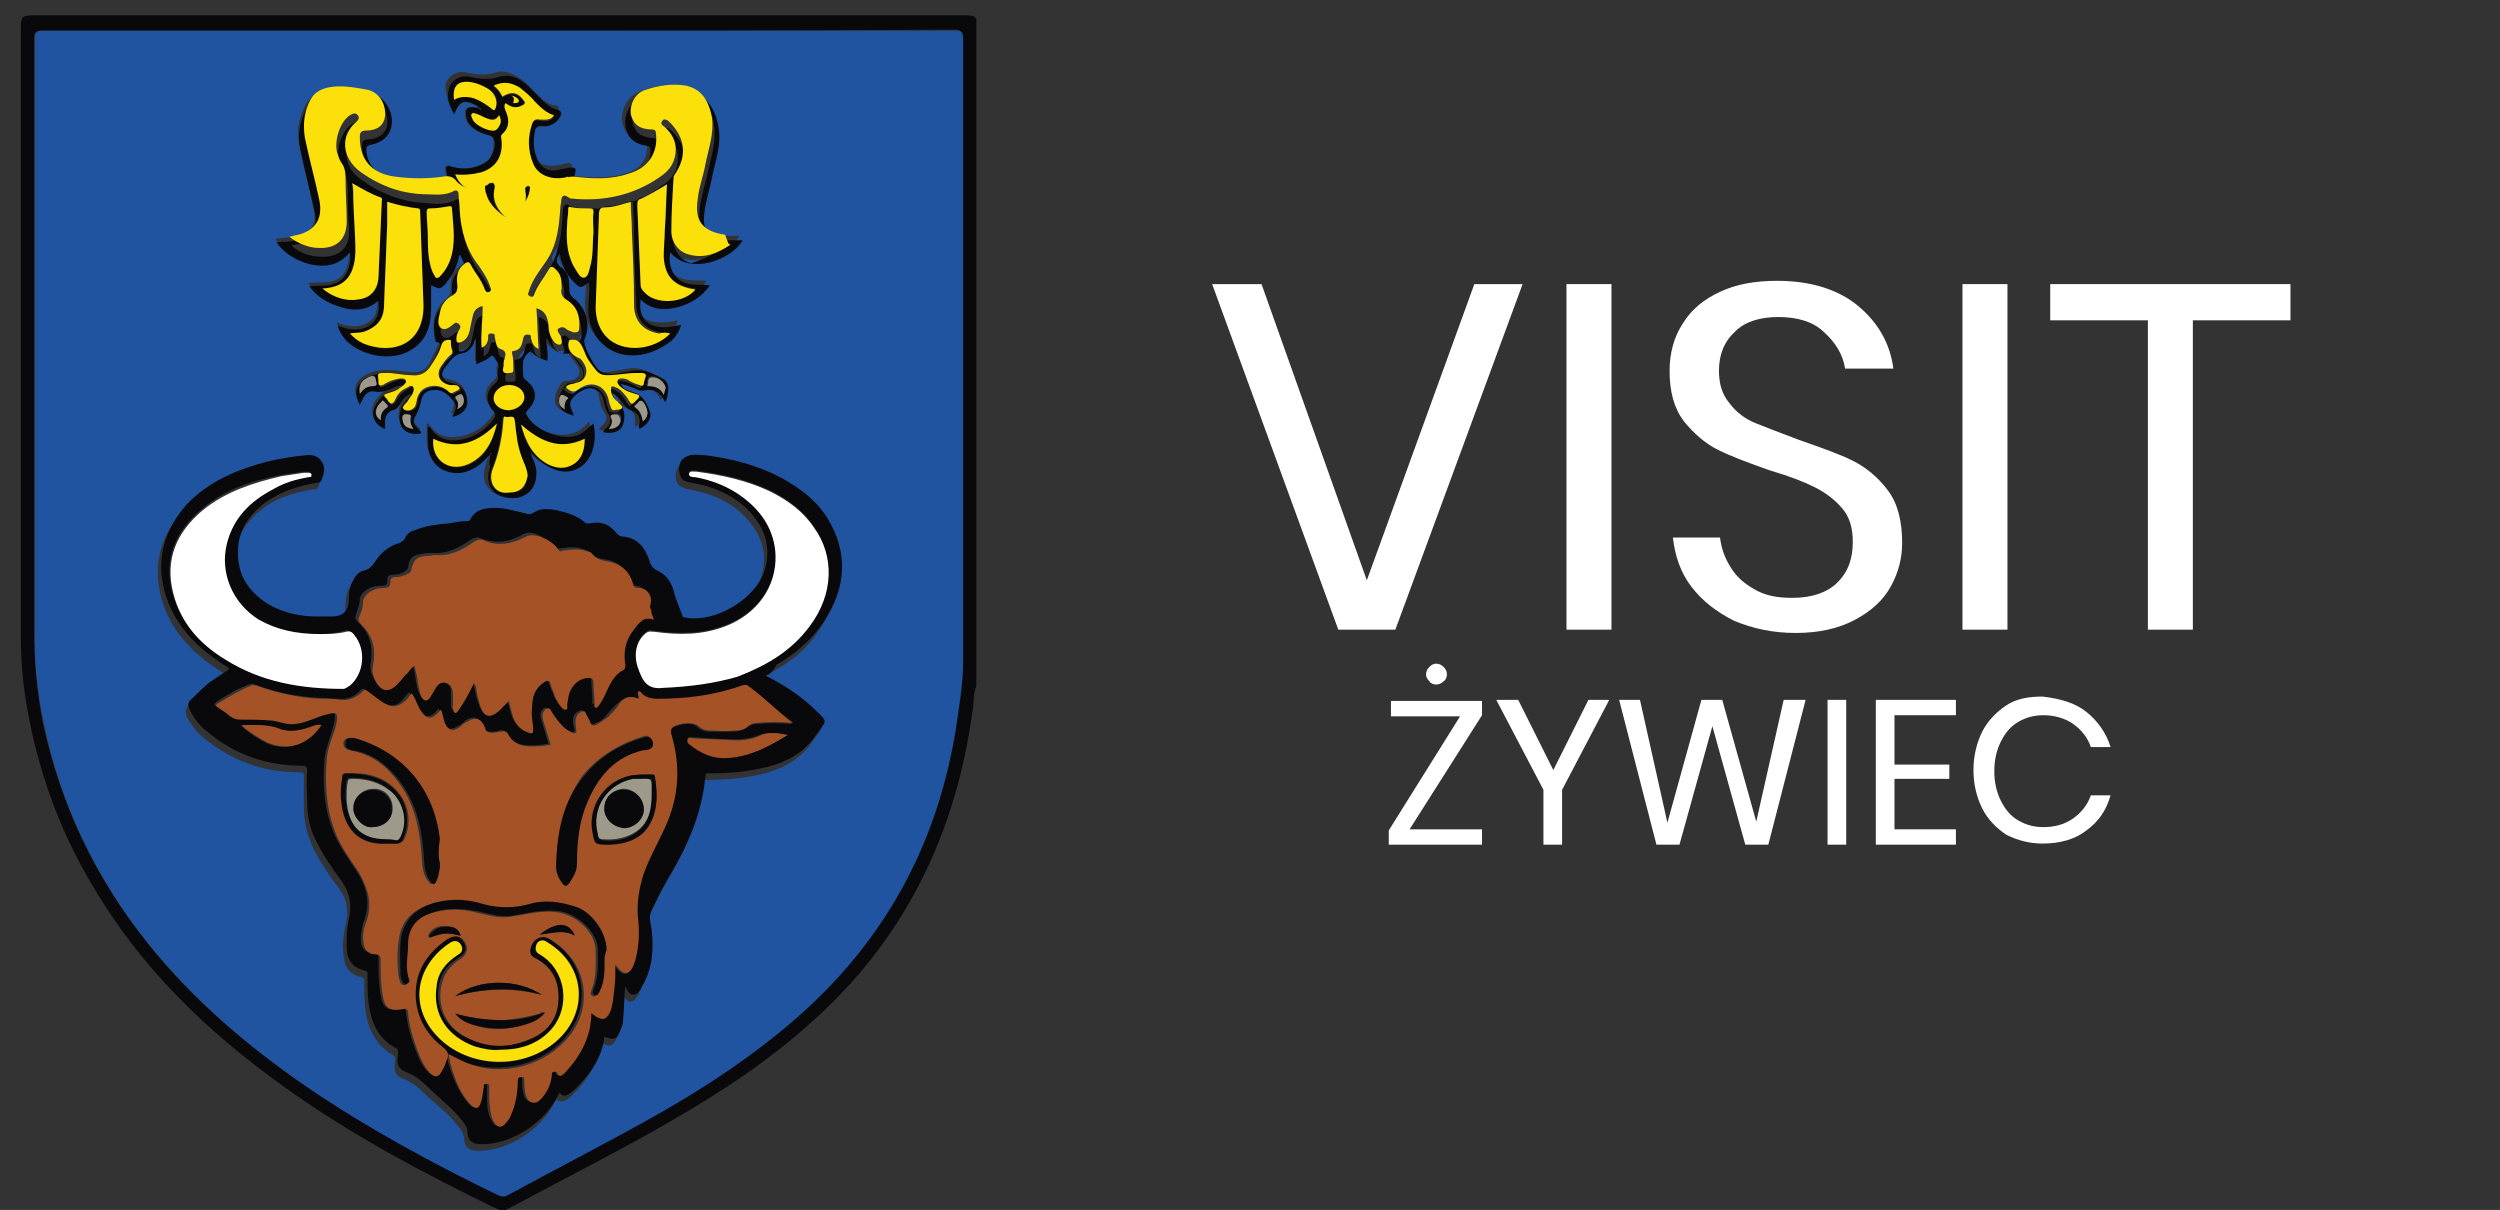 <?xml version="1.0" encoding="utf-8"?>
<!-- Generator: Adobe Illustrator 25.0.0, SVG Export Plug-In . SVG Version: 6.00 Build 0)  -->
<svg version="1.1" id="Warstwa_1" xmlns="http://www.w3.org/2000/svg" xmlns:xlink="http://www.w3.org/1999/xlink" x="0px" y="0px"
	 viewBox="0 0 227.9 110.3" style="enable-background:new 0 0 227.9 110.3;" xml:space="preserve">
<rect x="0" y="0" width="227.9" height="110.3" fill="#333333" stroke="none"/>
<style type="text/css">
	.st0{fill:#09090C;}
	.st1{fill:#2054A1;}
	.st2{fill:#A55326;}
	.st3{fill:#FFFFFF;}
	.st4{fill:#FBE009;}
	.st5{fill:#9D9A8B;}
</style>
<g>
	<g>
		<path class="st0" d="M89,62.6c-0.3,0.6-0.2,1.3-0.3,1.9C87.2,76,82.4,85.9,73.5,93.6c-4.3,3.8-9.1,6.8-14.1,9.6
			c-4.3,2.4-8.8,4.7-13.1,7c-0.3,0.2-0.6,0.2-1,0c-6.8-3.3-13.4-6.8-19.5-11.2c-7-5-13.1-10.9-17.5-18.5c-2.9-4.9-4.8-10.2-5.8-15.8
			c-0.4-2.2-0.6-4.4-0.6-6.7c0-18.5,0-36.9,0-55.4c0-1.1,0.1-1.2,1.2-1.2c28.3,0,56.6,0,84.9,0c0.4,0,0.8,0,1,0.3
			C89,22.1,89,42.3,89,62.6z M45.5,2.8c-13.9,0-27.8,0-41.7,0c-0.5,0-0.7,0.1-0.7,0.7c0,18,0,36,0,54c0,2.9,0.3,5.7,0.8,8.4
			c1.6,7.4,4.8,14.1,9.5,20c4.1,5.2,9.1,9.4,14.5,13.1c5.5,3.8,11.4,6.9,17.5,9.9c0.3,0.1,0.4,0.1,0.7,0c4.6-2.5,9.3-4.9,13.9-7.5
			c4.4-2.5,8.6-5.3,12.4-8.6c4.6-4,8.3-8.7,10.9-14.2c1.8-3.8,3-7.8,3.7-12c0.4-2.1,0.7-4.2,0.7-6.4c0-18.9,0-37.9,0-56.8
			c0-0.6-0.2-0.7-0.7-0.7C73.3,2.8,59.4,2.8,45.5,2.8z"/>
		<path class="st1" d="M45.5,2.8c13.9,0,27.8,0,41.6,0c0.5,0,0.7,0.1,0.7,0.7c0,18.9,0,37.9,0,56.8c0,2.1-0.4,4.3-0.7,6.4
			c-0.7,4.2-1.9,8.2-3.7,12c-2.6,5.5-6.3,10.2-10.9,14.2c-3.8,3.3-8,6.1-12.4,8.6c-4.6,2.6-9.3,5-13.9,7.5c-0.2,0.1-0.4,0.1-0.7,0
			c-6-2.9-11.9-6.1-17.5-9.9c-5.4-3.7-10.4-8-14.5-13.1C8.7,80,5.5,73.3,4,65.9c-0.6-2.8-0.9-5.6-0.8-8.4c0-18,0-36,0-54
			c0-0.6,0.2-0.7,0.7-0.7C17.7,2.8,31.6,2.8,45.5,2.8z M43.6,9.9c-0.1,0-0.2,0-0.4-0.1c-0.7-0.1-0.9,0.1-0.8,0.8
			c0.1,0.5,0.3,0.8,0.7,1.1c0.4,0.3,0.8,0.4,1.3,0.6c0.2,0,0.4,0,0.5,0.3c0.3,0.6,0,1.8-0.7,2.2c-1,0.6-2,0.7-3.1,0.4
			c-0.5-0.1-0.6,0-0.5,0.4c0,0.2,0.1,0.5,0.2,0.7c-0.3,0-0.7,0.1-1,0.1c-1.5,0.1-3.1,0.2-4.6-0.3c-1.3-0.4-2-1.3-1.9-2.5
			c0-0.3,0.1-0.4,0.4-0.4c1.1-0.2,1.7-0.8,1.9-1.8c0.2-1.4-0.6-2.7-2-3C32.9,8.2,32,8,31.1,8c-1.3,0-2.5,0.3-3.2,1.5
			c-0.7,1.2-0.9,2.6-0.6,3.9c0.4,1.9,0.9,3.8,1.3,5.7c0.3,1.4-0.3,2.2-1.7,2.5c-0.6,0.1-1.2,0-1.8,0.2c0.8,1.1,1.8,1.7,3.1,2
			c1.3,0.3,2.6,0.2,3.6-1.1c0.1,0.6,0,1-0.1,1.4c-0.2,0.9-0.8,1.5-1.8,1.6c-0.6,0.1-1.2,0-1.8,0.1c0.7,1.1,1.8,1.6,2.9,1.9
			c1.2,0.3,2.3,0.2,3.4-0.6c0,0.9,0,1.6-0.6,2.1c-1,0.8-2,0.6-3.1,0.2c0.6,2.4,4.4,3.6,6.5,2.3c1.5-0.9,2-2.2,2-3.8
			c0-0.7,0-1.5,0-2.2c0.8,0.4,0.8,0.4,1.4-0.2c0.1-0.1,0.2-0.2,0.2-0.3c0.5-0.6,0.8-1.4,1-2.3c0.2,0.3,0.3,0.6,0.4,0.8
			c0.1,0.2,0.1,0.3-0.1,0.4c-0.8,0.5-1.1,1.3-1,2.2c0,0.4-0.1,0.7-0.4,0.9c-1.2,1-1.3,2.2-1.1,3.5c0,0.1,0,0.2,0.1,0.2
			c0.5,0.1,0.3,0.4,0.2,0.6c-0.2,0.5-0.5,1-0.7,1.5c-0.4,0.8-1,1-1.9,0.9c-1.2-0.1-2.3-0.4-3.6,0.1c-1.2,0.5-1.7,1.3-1,2.6
			c0.1-0.2,0.2-0.4,0.3-0.6c0.2-0.4,0.6-0.6,1.1-0.6c0.6,0.1,1.1-0.1,1.6-0.3c0.3-0.1,0.6-0.3,0.9-0.2c-0.2,0.3-0.4,0.4-0.7,0.4
			c-0.7,0.1-1.2,0.6-1.6,1.1c-0.7,0.9-0.4,2,0.7,2.4c0-0.2,0-0.4,0-0.6c-0.1-0.6,0.2-0.9,0.7-1.1c0.3-0.1,0.5-0.3,0.7-0.6
			c0.2-0.4,0.5-0.8,0.9-0.9c0.1,0.1,0.1,0.2,0,0.2c-0.2,0.2-0.4,0.5-0.6,0.7c-0.4,0.5-0.5,1.5-0.2,2.1c0.3,0.5,1,0.7,1.8,0.6
			c0-0.1-0.1-0.2-0.2-0.3c-0.6-0.6-0.6-0.8-0.2-1.5c0.2-0.4,0.4-0.8,0.4-1.2c0.1-0.5,0.4-0.8,0.8-0.9c0.9-0.2,1.4,0.2,2,0.8
			c0.4,0.5,0.3,0.9,0.1,1.4c0,0.1-0.1,0.1,0,0.2c0.8-0.2,1.3-0.7,1.3-1.3c0-1-0.5-1.6-1.5-1.8c-0.7-0.1-1-0.6-0.6-1.3
			c0.4-0.6,0.8-1.3,1.7-1.4c0.5-0.1,0.8-0.5,1-0.9c0.1-0.1,0.1-0.3,0.2-0.4c0,0.7,0,1.5,0,2.3c0.5-0.2,0.9-0.3,1.3-0.7
			c0.1-0.1,0.1-0.2,0.3,0c0.3,0.3,0.7,0.6,0.4,1.2c-0.1,0.2,0,0.5,0,0.7c0,0.3-0.1,0.4-0.3,0.6c-0.9,0.7-1,1.8-0.1,2.5
			c0.3,0.3,0.2,0.4,0,0.7c-0.7,0.9-1.5,1.5-2.6,1.8c-1.2,0.3-2.3,0.2-3.1-0.9c-0.1-0.1-0.1-0.2-0.3-0.2c0,0.5,0,1.1,0,1.6
			c0.1,1.8,1.4,2.9,3.1,2.6c1.1-0.1,1.9-0.8,2.6-1.7c0,0,0.1,0.1,0.1,0.1c-0.1,0.4-0.3,0.7-0.4,1.1c-0.3,0.9-0.3,1.7,0.4,2.4
			c0.5,0.5,1.9,0.7,2.6,0.3c0.8-0.4,1.1-1.2,1.2-2.1c0-0.3-0.1-0.7-0.2-1c-0.1-0.3-0.3-0.5-0.3-0.9c1.4,1.6,3,2.1,4.3,1.5
			c1.2-0.6,1.8-2.3,1.4-4.1c-0.4,0.5-0.8,0.9-1.5,1.1c-1.5,0.5-3.9-0.5-4.6-1.9c-0.1-0.2,0-0.3,0.1-0.4c0.9-0.8,0.9-1.9-0.1-2.7
			c-0.1-0.1-0.3-0.2-0.3-0.4c0-0.8-0.3-1.8,0.7-2.3c0.4,0.5,0.9,0.6,1.5,0.9c0.1-0.7,0-1.4-0.1-2.1c0.1,0,0.1,0.1,0.1,0.1
			c0.4,0.9,1,1.4,2,1.3c0.1,0,0.1,0,0.2,0.1c0.3,0.4,0.6,0.8,0.9,1.2c0.5,0.7,0.1,1.3-0.7,1.4c-0.3,0-0.6,0-0.8,0.3
			c-0.3,0.5-0.6,1.1-0.5,1.7c0.2,0.6,0.7,0.8,1.3,1c-0.1-0.4-0.4-0.7-0.3-1.2c0.2-0.6,1.3-1.4,1.9-1.3c0.6,0.1,1.1,0.4,1.1,1
			c0.1,0.5,0.2,1,0.5,1.4c0.3,0.4,0.2,0.8-0.2,1.2c-0.1,0.1-0.3,0.2-0.3,0.4c0.9,0.1,1.6-0.1,1.8-0.7c0.2-0.7,0.3-1.4-0.4-2
			c-0.3-0.2-0.5-0.5-0.6-0.9c0.6,0.2,0.9,0.6,1.1,1.1c0.1,0.2,0.3,0.4,0.6,0.5c0.6,0.2,0.8,0.6,0.8,1.2c0,0.2-0.1,0.3,0,0.5
			c0.8-0.4,1.2-1.1,0.9-1.7c-0.4-0.7-0.8-1.5-1.7-1.7c-0.4-0.1-0.7-0.2-0.9-0.7c0.4,0.1,0.7,0.2,1,0.3c0.4,0.2,0.7,0.4,1.1,0.3
			c0.9-0.2,1.5,0.2,1.9,1c0,0,0.1,0,0.1,0c0.1-0.3,0.2-0.6,0.2-0.9c0.1-0.5,0-1-0.5-1.2c-0.8-0.4-1.7-0.9-2.7-0.7
			c-0.6,0.1-1.2,0.2-1.8,0.3c-0.6,0.1-1.2-0.1-1.6-0.7c-0.4-0.6-0.8-1.3-1-2c-0.1-0.2-0.1-0.3,0-0.5c0.6-1.4,0.2-2.9-1.1-3.8
			c-0.2-0.2-0.3-0.3-0.3-0.7c0.1-0.8,0-1.6-0.7-2c-0.6-0.4-0.6-0.8-0.2-1.3c0-0.1,0.1-0.2,0.1-0.3c0.2,1,0.6,1.9,1.3,2.7
			c0.6,0.6,0.6,0.6,1.3,0.1c0,0,0.1,0,0.1,0c0.1,1.1-0.2,2.1,0,3.2c0.3,1.7,1.3,2.9,3,3.3c1.5,0.3,3,0,4.2-1c0.6-0.4,1-1,1.2-1.7
			c-2.7,0.6-4-0.2-3.7-2.3c1,0.9,2.2,1,3.4,0.7c1.2-0.3,2.2-0.9,2.9-2c-1-0.1-2,0.1-2.8-0.5c-0.7-0.5-1-1.7-0.8-2.5
			c1.8,2.2,5.7,0.7,6.6-1.1c-0.4,0-0.9,0-1.3,0c-1.6-0.2-2.3-0.6-2.2-2.4c0.1-1.1,0.5-2.2,0.7-3.3c0.3-1.5,0.9-3,0.6-4.6
			c-0.3-1.8-1.2-2.9-2.8-3.3c-1.4-0.3-2.7-0.1-4,0.4c-1.1,0.4-1.8,1.6-1.7,2.7c0.1,0.8,0.6,1.7,2,1.9c0.3,0,0.3,0.2,0.3,0.4
			c0,1.2-0.6,2.1-1.9,2.5c-1.7,0.5-3.4,0.4-5.2,0.2c0.1-0.2,0.1-0.3,0.2-0.5c0.1-0.6,0-0.7-0.6-0.6c-0.3,0.1-0.7,0.2-1,0.2
			c-0.9,0.1-1.7-0.3-1.9-1.2c-0.3-0.8-0.3-1.7-0.1-2.5c0.1-0.3,0.2-0.4,0.5-0.3c0.8,0.1,1.4-0.2,1.8-0.9c0.2-0.3,0.2-0.6-0.3-0.6
			c-0.5-0.1-0.9-0.4-1.2-0.7c-0.5-0.4-0.9-0.9-1.3-1.3c-0.8-0.7-1.8-1.3-2.8-1c-0.9,0.3-1.8,0.2-2.7,0c-0.9-0.2-1.8,0.4-1.9,1.2
			C40.7,9,41,9.7,41.4,10.4c0.5-1.2,0.8-1.3,2-0.8C43.5,9.7,43.6,9.8,43.6,9.9C43.7,9.9,43.7,9.9,43.6,9.9z M69.8,61.6
			c0.3-0.2,0.5-0.3,0.7-0.4c1.6-0.9,3-2,4-3.5c2.1-3,2.7-6.1,0.9-9.4c-1-1.9-2.7-3.2-4.6-4.2c-2.1-1.1-4.5-1.7-6.8-2
			c-0.5-0.1-0.9-0.2-1.4,0c-0.7,0.2-1,0.6-1,1.3c0,0.7,0.3,1,1.1,1.2c1.8,0.3,3.5,0.9,4.9,2.2c1.7,1.6,2.5,3.5,1.8,5.8
			c-0.8,2.6-4.5,4.8-7.2,4.3c-0.1,0-0.2-0.1-0.3-0.2c-0.2-0.6-0.6-1.2-0.7-1.9c-0.2-0.9-0.7-1.7-1.6-2.2c-0.4-0.2-0.6-0.5-0.7-0.9
			c-0.4-1.2-1.2-2.1-2.5-2.2c-0.2,0-0.4-0.1-0.5-0.3c-0.6-0.8-1.4-1.1-2.4-0.9c-0.2,0-0.3,0.1-0.5-0.1c-0.7-0.7-1.7-0.9-2.6-1.1
			c-0.7-0.1-1.4-0.2-2,0.2c-0.3,0.2-0.5,0.2-0.8,0.1c-0.9-0.3-1.8-0.5-2.7-0.5c-0.9,0-1.7,0.1-2.3,1c-0.1,0.1-0.2,0.2-0.3,0.2
			c-0.5,0.1-1.1,0.1-1.6,0.2c-1,0.2-2.1,0.3-3.1,0.6c-0.4,0.2-0.8,0.4-1,0.8c-0.1,0.3-0.3,0.3-0.5,0.4c-0.9,0.3-1.6,0.9-2.2,1.7
			c-0.2,0.4-0.5,0.7-1,0.8c-0.5,0.1-0.8,0.5-1,0.9c-0.3,0.5-0.4,1.1-0.4,1.7c0,1.1-0.5,1.6-1.6,1.6c-0.4,0-0.9,0-1.3,0
			c-1.6,0-3.1-0.3-4.4-1.1c-1.8-1.1-2.9-2.7-2.8-4.9c0.1-1.9,1.1-3.3,2.5-4.4c1.4-1.1,3-1.5,4.7-1.8c0.2,0,0.3,0,0.4-0.2
			c0.2-0.5,0.4-1,0.1-1.6c-0.3-0.6-0.9-0.7-1.5-0.7c-1.2,0.1-2.4,0.3-3.6,0.6c-2.8,0.7-5.3,1.8-7.3,3.9c-2.1,2.2-2.8,4.9-2,7.9
			c0.8,2.9,2.7,4.9,5.1,6.5c0.3,0.2,0.6,0.3,0.8,0.6c-0.7,0.4-1.3,0.7-1.8,1.2c-0.6,0.4-1.1,1-1.6,1.5c-0.3,0.3-0.3,0.6-0.2,1
			c0.4,0.8,0.9,1.4,1.6,2c2.5,2,5.3,3.1,8.6,3.1c0.4,0,0.6,0.1,0.5,0.5c0,0.9,0,1.8,0,2.7c0,1.3,0.3,2.5,0.8,3.6
			c0.7,1.4,1.5,2.6,2.4,3.8c0.8,1,0.9,2.2,0.6,3.4c-0.2,0.8-0.3,1.7-0.2,2.5c0.1,1.3,0.5,1.9,1.7,2.2c0.3,0.1,0.2,0.3,0.2,0.4
			c0,0.8,0,1.6,0.1,2.5c0.2,1.7,0.9,3.2,2.4,4.1c0.3,0.2,0.4,0.3,0.3,0.6c-0.1,1,0,1.4,0.9,1.7c0.7,0.3,1.2,0.7,1.7,1.2
			c1,1,2.2,1.8,3.1,3c0.3,0.3,0.5,0.6,0.6,1.1c0,0.8,0.4,1.2,1.2,1.2c2.8,0.1,6-2,7.2-4.7c0.3,0.3,0.6,0.2,0.9,0.1
			c0.2-0.1,0.4-0.3,0.6-0.5c1.3-1.3,2.3-2.8,2.6-4.7c0.9,0.4,1.2,0.2,1.5-0.7c0.1-0.3,0.1-0.6,0.2-0.8c0.1-1,0.2-2.1,0.2-3.2
			c0.1,0.1,0.1,0.2,0.1,0.3c0.4,0.8,0.9,0.8,1.3,0.1c0.1-0.1,0.2-0.2,0.2-0.4c0.8-1.6,1-3.3,0.8-5.1c-0.1-0.6-0.3-1.1,0-1.7
			c0.5-1.1,1-2.1,1.6-3.1c1.7-2.8,3-5.8,3.3-9.1c0-0.4,0.2-0.3,0.4-0.3c1.5,0,3-0.1,4.4-0.4c2.1-0.4,3.9-1.2,5.2-3
			c1.1-1.6,1.2-1.2-0.2-2.6C72.9,63.3,71.4,62.5,69.8,61.6z"/>
		<path class="st0" d="M69.8,61.6c1.6,0.8,3,1.7,4.3,2.9c1.4,1.4,1.4,1,0.2,2.6c-1.2,1.8-3.1,2.6-5.2,3c-1.5,0.3-2.9,0.4-4.4,0.4
			c-0.2,0-0.4-0.1-0.4,0.3c-0.3,3.3-1.6,6.3-3.3,9.1c-0.6,1-1.1,2.1-1.6,3.1c-0.3,0.6-0.1,1.1,0,1.7c0.2,1.8,0.1,3.5-0.8,5.1
			c-0.1,0.1-0.1,0.3-0.2,0.4c-0.5,0.7-1,0.6-1.3-0.1c0-0.1-0.1-0.1-0.1-0.3c-0.1,1.1-0.1,2.2-0.2,3.2c0,0.3-0.1,0.6-0.2,0.8
			c-0.3,0.9-0.6,1.1-1.5,0.7c-0.2,1.9-1.3,3.4-2.6,4.7c-0.2,0.2-0.4,0.4-0.6,0.5c-0.3,0.2-0.6,0.3-0.9-0.1c-1.2,2.7-4.4,4.8-7.2,4.7
			c-0.8,0-1.2-0.4-1.2-1.2c0-0.4-0.3-0.7-0.6-1.1c-0.9-1.1-2.1-2-3.1-3c-0.5-0.5-1-0.9-1.7-1.2c-0.9-0.3-1.1-0.8-0.9-1.7
			c0-0.3,0-0.5-0.3-0.6c-1.6-0.9-2.2-2.4-2.4-4.1c-0.1-0.8-0.1-1.6-0.1-2.5c0-0.2,0.1-0.3-0.2-0.4c-1.2-0.3-1.7-1-1.7-2.2
			c0-0.8,0-1.7,0.2-2.5c0.3-1.2,0.1-2.4-0.6-3.4c-0.9-1.2-1.8-2.5-2.4-3.8c-0.6-1.1-0.8-2.3-0.8-3.6c0-0.9-0.1-1.8,0-2.7
			c0-0.4-0.1-0.5-0.5-0.5c-3.2,0-6.1-1-8.6-3.1c-0.7-0.5-1.2-1.2-1.6-2c-0.2-0.4-0.2-0.7,0.2-1c0.5-0.5,1-1,1.6-1.5
			c0.6-0.4,1.2-0.8,1.8-1.2c-0.2-0.3-0.6-0.4-0.8-0.6c-2.4-1.6-4.3-3.6-5.1-6.5c-0.8-3,0-5.6,2-7.9c2-2.1,4.6-3.2,7.3-3.9
			c1.2-0.3,2.4-0.5,3.6-0.6c0.6-0.1,1.2,0.1,1.5,0.7c0.3,0.5,0.1,1.1-0.1,1.6c-0.1,0.2-0.3,0.2-0.4,0.2c-1.7,0.3-3.3,0.8-4.7,1.8
			c-1.5,1.1-2.5,2.6-2.5,4.4c-0.1,2.2,1,3.8,2.8,4.9c1.4,0.8,2.9,1.1,4.4,1.1c0.4,0,0.9,0,1.3,0c1.1,0,1.6-0.5,1.6-1.6
			c0-0.6,0.1-1.2,0.4-1.7c0.2-0.4,0.5-0.8,1-0.9c0.5-0.1,0.7-0.4,1-0.8c0.5-0.8,1.2-1.4,2.2-1.7c0.2-0.1,0.4-0.2,0.5-0.4
			c0.2-0.5,0.6-0.7,1-0.8c1-0.4,2-0.5,3.1-0.6c0.5-0.1,1.1-0.2,1.6-0.2c0.2,0,0.3-0.1,0.3-0.2c0.5-0.9,1.3-1,2.3-1
			c0.9,0,1.8,0.3,2.7,0.5c0.3,0.1,0.5,0.1,0.8-0.1c0.6-0.4,1.3-0.3,2-0.2c0.9,0.2,1.9,0.5,2.6,1.1c0.2,0.2,0.3,0.1,0.5,0.1
			c1-0.2,1.8,0.1,2.4,0.9c0.2,0.2,0.3,0.3,0.5,0.3c1.4,0.1,2.1,1,2.5,2.2c0.1,0.4,0.3,0.7,0.7,0.9c0.9,0.4,1.4,1.2,1.6,2.2
			c0.2,0.7,0.5,1.3,0.7,1.9c0,0.1,0.1,0.2,0.3,0.2c2.7,0.5,6.4-1.7,7.2-4.3c0.7-2.3-0.1-4.2-1.8-5.8c-1.4-1.2-3-1.9-4.9-2.2
			c-0.8-0.1-1-0.4-1.1-1.2c0-0.7,0.3-1.1,1-1.3c0.5-0.1,1,0,1.4,0c2.4,0.3,4.7,0.9,6.8,2c1.9,1,3.6,2.3,4.6,4.2
			c1.8,3.3,1.2,6.5-0.9,9.4c-1.1,1.5-2.5,2.6-4,3.5C70.4,61.3,70.1,61.5,69.8,61.6z M29.3,66.1c-0.4-0.1-0.8,0.1-1.1,0.3
			c-0.9,0.3-1.9,0.4-2.8,0.1c-1.1-0.4-2.1-0.3-3.4-0.3c0.8,0.7,1.6,1.2,2.4,1.6C26.2,68.5,28.1,67.9,29.3,66.1
			C29.3,66.1,29.3,66.1,29.3,66.1C29.3,66.1,29.3,66.1,29.3,66.1z M58.2,63.7c-0.9-0.4-1.5,0-2.1,0.6c-0.3,0.3-0.6,0.6-0.9,1
			c-0.3,0.3-0.5,0.5-0.9,0.6c-0.3,0.2-0.6,0.2-0.7-0.2c-0.1-0.3-0.3-0.5-0.4-0.8c-0.1-0.2-0.2-0.2-0.4-0.1c-0.5,0.2-0.7,0.7-0.5,1.4
			c0,0.2,0.2,0.4,0,0.5c-0.1,0.1-0.3,0-0.5-0.1c-0.2-0.1-0.4-0.3-0.6-0.4c-0.4-0.4-0.8-0.9-1.1-1.4c-0.1-0.1-0.2-0.3-0.4-0.3
			c-0.2,0.1-0.3,0.2-0.4,0.4c-0.1,0.3,0,0.6,0.1,0.9c0.2,0.7,0.4,1.3,0.6,2c-0.3,0-0.5,0.1-0.7,0.1c-1.2,0.1-2.4,0.2-3.2-1.1
			c-0.1-0.2-0.4-0.3-0.6-0.2c-0.2,0.1-0.5,0.1-0.8,0.1c-0.4,0-0.6-0.1-0.7-0.5c-0.2-0.8-0.9-1-1.6-0.5c-0.2,0.2-0.4,0.4-0.7,0.5
			c-0.6,0.4-1,0.3-1.3-0.3c-0.2-0.4-0.2-0.9-0.4-1.3c-0.1,0-0.1,0.1-0.1,0.1c-0.7,0.8-1.2,0.8-1.8-0.1c-0.1-0.1-0.1-0.3-0.2-0.4
			c-0.2-0.3-0.3-0.7-0.6-1.1c-0.3,0.3-0.5,0.6-0.7,0.8c-0.5,0.5-1,0.5-1.6,0.2c-0.6-0.3-1.2-0.8-1.7-1.2c-0.3-0.2-0.3-0.1-0.4,0
			c-0.6,0.6-1.2,0.9-2,0.8c-0.6,0-1.2-0.1-1.9-0.1c-2-0.1-3.9-0.5-5.8-1.2c-0.2-0.1-0.3-0.1-0.5,0c-1.1,0.4-2.1,1-3,1.6
			c-0.2,0.2-0.2,0.3,0,0.4c0.4,0.2,0.8,0.5,1.1,0.8c0.3,0.2,0.6,0.3,0.9,0.3c1,0,2,0,3,0.1c0.7,0.1,1.3,0.4,2,0.3
			c1.1-0.1,2-0.6,3-0.9c0.8-0.2,0.9-0.1,0.8,0.7c-0.2,1.1-0.7,2.1-0.9,3.3c-0.2,2.3-0.1,4.5,0.7,6.6c0.5,1.4,1.4,2.6,2.2,3.8
			c0.9,1.4,1.3,2.9,0.7,4.5c-0.2,0.4-0.2,0.9-0.3,1.4c-0.1,1,0.3,1.6,1.2,1.6c0.3,0,0.4,0.2,0.4,0.5c0,1.1,0,2.2,0.2,3.3
			c0.2,1.2,0.6,1.5,1.8,1.2c0.3-0.1,0.4,0,0.5,0.3c0.1,1.1,0.4,2.2,0.8,3.3c0.3,0.8,0.6,1.6,1.2,2.2c0.4,0.5,0.8,0.4,1.1-0.2
			c0.1-0.3,0.2-0.6,0.4-0.9c0.3-0.6,0.1-0.9-0.4-1.3c-1.4-1.1-2.4-2.6-2.4-4.5c-0.1-2.3,1-4,2.9-5.3c0.6-0.4,1.2-0.3,1.6,0.3
			c0.4,0.6,0.3,1.1-0.4,1.5c-0.4,0.3-0.9,0.6-1.2,1.1c-1.1,1.5-1,4.6,1.6,6c2,1.1,4.2,1.1,6.2,0.1c1.3-0.7,2.2-1.8,2.3-3.3
			c0.1-1.7-0.5-3.1-2-3.9c-0.5-0.3-0.6-0.8-0.4-1.3c0.3-0.6,0.8-0.8,1.4-0.6c0.4,0.2,0.8,0.5,1.2,0.8c2.3,1.8,2.8,5.1,1.2,7.6
			c-1.8,2.9-5.8,4.2-9.2,3.2c-0.7-0.2-1.5-0.6-2.2-1c0.1,0.4,0.1,0.7,0.2,1c0.4,1.3,0.9,2.6,1.9,3.7c0.4,0.4,0.6,0.3,0.8-0.2
			c0.2-0.5,0.2-1,0.3-1.5c0-0.2,0.1-0.3,0.3-0.3c0.2,0,0.2,0.2,0.2,0.3c0,0.4,0,0.9,0,1.3c0,0.7,0.1,1.4,0.5,2
			c0.2,0.4,0.5,0.4,0.9,0.1c0.3-0.2,0.4-0.6,0.6-0.9c0.4-1,0.6-2,0.6-3c0-0.2,0-0.4,0.3-0.4c0.3,0,0.3,0.2,0.3,0.3
			c0,0.4,0,0.8,0.1,1.2c0.1,0.3,0.1,0.7,0.6,0.8c0.4,0.1,0.7-0.1,0.9-0.4c0.5-0.6,0.8-1.2,0.9-2c0-0.2,0-0.3,0.2-0.4
			c0.1,0,0.3,0,0.3,0.1c0.2,0.6,0.5,0.3,0.7,0c1.4-1.5,2.3-3.3,2.4-5.4c0.2,0,0.3,0.2,0.5,0.3c0.6,0.4,0.8,0.3,1.1-0.3
			c0.3-0.7,0.3-1.4,0.4-2.1C56,89.6,56,88.9,56,88c0.2,0.2,0.3,0.4,0.4,0.5c0.4,0.4,0.8,0.4,1.1-0.1c0.1-0.2,0.3-0.5,0.3-0.7
			c0.3-1.1,0.4-2.3,0.3-3.5c-0.2-1.6,0-3.1,0.5-4.5c0.5-1.4,1.2-2.6,1.8-3.9c1.4-2.7,1.7-5.5,0.8-8.4c-0.1-0.4-0.5-0.9,0.4-1.2
			c0.6-0.2,1.5-0.4,2,0.1c0.3,0.3,0.7,0.4,1.1,0.4c0.7,0,1.4,0,2,0c0.5,0,1-0.1,1.4-0.4c0.2-0.2,0.5-0.3,0.8-0.3
			c1-0.1,2.1-0.1,3.3,0c-1.5-1.1-2.6-2.3-4-3.3c-0.2-0.2-0.4-0.2-0.7-0.1c-2.5,0.9-5.1,1.2-7.7,1.2c-0.5,0-0.9-0.2-1.3-0.4
			c-0.1-0.1-0.2-0.3-0.4-0.3C58.1,63.3,58.3,63.5,58.2,63.7z M59.6,56.5c-0.1-0.4-0.3-0.6-0.5-0.9C59,55.3,59,55.2,59,54.9
			c0.2-0.8-0.3-1.5-1.1-1.5c-0.4,0-0.5-0.1-0.5-0.4c-0.3-1.1-1-1.8-2.2-2c-0.6-0.1-1.1-0.2-1.5-0.7c-0.2-0.2-0.5-0.2-0.7-0.3
			c-0.7-0.2-1.3-0.1-2,0c-0.2,0-0.3,0.1-0.4-0.1c-0.4-0.6-1-0.9-1.7-1.2c-0.5-0.2-0.9-0.2-1.4,0.1c-1.1,0.6-2.3,0.8-3.6,0.3
			c-0.4-0.2-0.6-0.1-1,0.1c-1,0.7-2.1,1.3-3.4,1.2c-0.3,0-0.7,0-1.1,0.1c-0.8,0.1-1.1,0.4-1.2,1.2c0,0.2-0.2,0.3-0.3,0.4
			c-0.3,0.2-0.7,0.3-1.1,0.3c-0.3,0-0.5,0.1-0.5,0.4c0.1,0.6-0.2,0.6-0.7,0.6c-0.9,0-1.7,0.6-1.8,1.2c0,0.5-0.2,0.9-0.3,1.3
			c-0.2,0.4-0.1,0.6,0.2,0.9c1.1,1,1.3,2.3,1.1,3.6c-0.1,0.5,0,0.9,0.2,1.3c0.5,1.1,1.2,1.2,2.1,0.3c0.2-0.3,0.4-0.5,0.7-0.8
			c0.2-0.3,0.4-0.6,0.8-0.8c0,0.2,0.1,0.3,0.1,0.5c0.2,0.8,0.2,1.6,0.5,2.3c0.2,0.5,0.5,0.5,0.8,0.1c0.2-0.3,0.4-0.6,0.6-1
			c0.3-0.4,0.7-0.5,1.1-0.2c0.3,0.2,0.4,0.6,0.4,0.9c0,0.4,0,0.8,0,1.2c0,0.2,0,0.5,0.2,0.5c0.2,0,0.3-0.2,0.4-0.4
			c0.5-0.7,0.8-1.5,1.3-2.3c0.2,0.1,0.2,0.3,0.2,0.4c0.1,0.6,0.2,1.2,0.4,1.7c0.3,1,0.9,1.2,1.7,0.4c0.3-0.3,0.6-0.6,0.9-0.9
			c0.1,0.5,0.2,0.8,0.3,1.2c0.2,0.8,0.6,1.5,1.5,1.7c0.3,0.1,0.4,0.1,0.4-0.3c-0.1-0.6-0.2-1.3-0.1-1.9c0.1-0.9,0.3-1.8,1.1-2.4
			c0.3-0.2,0.5-0.2,0.6,0.2c0.1,0.4,0.2,0.7,0.4,1.1c0.1,0.4,0.3,0.7,0.6,1c0.1,0.1,0.2,0.2,0.4,0.2c0.2,0,0.1-0.2,0.1-0.4
			c0-0.2,0.1-0.5,0.1-0.7c0.2-1,1-1.8,1.9-1.8c0.3,0,0.4,0,0.4,0.4c0,0.6,0.1,1.3,0.1,1.9c0,0.1-0.1,0.3,0.1,0.4
			c0.1,0,0.2-0.1,0.3-0.2c0.5-0.5,0.6-1.2,0.9-1.7c0.3-0.6,0.6-1.2,1.3-1.5C57,61,57,60.8,57,60.6c-0.2-1.1,0-2.2,0.7-3.1
			C58.1,56.9,58.6,56.1,59.6,56.5z M29.1,57.8c-2.1,0-3.9-0.4-5.6-1.4c-2.5-1.6-3.6-4.3-2.9-7c0.6-2.3,2.2-3.8,4.2-4.9
			c1-0.5,2.1-0.8,3.2-1.1c0.1,0,0.3,0,0.3-0.2c0-0.2-0.2-0.2-0.3-0.2c-0.1,0-0.2,0-0.4,0c-0.7,0.1-1.3,0.2-2,0.3
			c-2.6,0.5-5.1,1.3-7.2,3.1c-2.4,2-3.5,4.5-2.7,7.6c0.7,2.7,2.4,4.6,4.7,6c3.3,2.1,7,2.8,10.8,2.7c0.3,0,0.4-0.1,0.6-0.3
			c1.3-1,1.5-3.3,0.4-4.6c-0.2-0.3-0.5-0.4-0.8-0.3C30.7,57.7,29.9,57.8,29.1,57.8z M60.5,62.7c2.3-0.1,4.6-0.4,6.7-1.1
			c2.6-0.9,4.9-2.3,6.6-4.6c2.1-2.9,2.3-6.3,0.4-9c-1-1.5-2.4-2.5-4-3.3c-2.1-1-4.4-1.5-6.7-1.8c-0.3,0-0.7-0.1-0.7,0.2
			c0,0.3,0.4,0.2,0.6,0.3c1.6,0.3,3.1,0.9,4.4,1.9c1.7,1.3,2.8,3,2.9,5.2c0.1,2.9-1.7,5.4-4.6,6.5c-2.1,0.8-4.2,0.8-6.4,0.5
			c-0.3,0-0.5-0.2-0.8,0.1c-0.9,0.7-1.2,2.1-0.7,3.3C58.6,62,59.1,62.9,60.5,62.7z M45.6,95.7c-0.8,0-1.6-0.1-2.3-0.3
			c-2.5-0.8-3.9-2.9-3.5-5.5c0.2-1.3,1-2.2,2-2.9c0.4-0.3,0.4-0.6,0.2-0.9c-0.2-0.3-0.5-0.5-0.9-0.2c-2.7,1.7-3.8,5-1.8,7.9
			c2.5,3.4,7.7,4.1,11.2,1.3c3.3-2.6,3-7.1-0.6-9.2c-0.4-0.3-0.8-0.2-1,0.2c-0.2,0.4-0.2,0.6,0.3,0.9c2.4,1.4,2.9,4.8,1,6.9
			C49,95.3,47.4,95.7,45.6,95.7z M71.8,67c-1-0.2-1.8-0.3-2.6,0c-0.7,0.3-1.4,0.4-2.1,0.4c-1.3,0-2.6-0.1-3.9-0.2
			c-0.2,0-0.4-0.1-0.5,0.1c-0.1,0.2,0,0.4,0.2,0.5c1,0.8,2.1,1.3,3.4,1.2C68.3,69,70,68.1,71.8,67z M33.3,62.5L33.3,62.5L33.3,62.5
			L33.3,62.5z"/>
		<path class="st0" d="M44.7,41.4c-0.7,0.8-1.5,1.5-2.6,1.7c-1.7,0.2-3-0.8-3.1-2.6c0-0.5,0-1.1,0-1.6c0.2,0,0.2,0.1,0.3,0.2
			c0.8,1.1,1.9,1.2,3.1,0.9c1.1-0.3,1.9-0.9,2.6-1.8c0.2-0.3,0.2-0.4,0-0.7c-0.8-0.8-0.7-1.9,0.1-2.5c0.2-0.2,0.3-0.3,0.3-0.6
			c0-0.2-0.1-0.5,0-0.7c0.2-0.6-0.2-0.8-0.4-1.2c-0.2-0.2-0.2,0-0.3,0c-0.3,0.3-0.8,0.5-1.3,0.7c0-0.8,0-1.5,0-2.3
			c-0.2,0.1-0.2,0.3-0.2,0.4c-0.2,0.4-0.5,0.8-1,0.9c-0.9,0.1-1.2,0.8-1.7,1.4c-0.4,0.6-0.2,1.1,0.6,1.3c1,0.2,1.5,0.8,1.5,1.8
			c0,0.6-0.5,1.1-1.3,1.3c-0.1-0.1,0-0.1,0-0.2c0.3-0.5,0.4-0.9-0.1-1.4c-0.5-0.6-1.1-1-2-0.8c-0.4,0.1-0.7,0.4-0.8,0.9
			c-0.1,0.4-0.2,0.8-0.4,1.2c-0.4,0.7-0.4,0.9,0.2,1.5c0.1,0.1,0.2,0.1,0.2,0.3c-0.8,0.2-1.5-0.1-1.8-0.6c-0.3-0.6-0.2-1.6,0.2-2.1
			c0.2-0.2,0.4-0.5,0.6-0.7c0,0,0.1-0.1,0-0.2c-0.4,0.2-0.7,0.5-0.9,0.9c-0.2,0.3-0.3,0.5-0.7,0.6c-0.5,0.2-0.7,0.5-0.7,1.1
			c0,0.2,0,0.4,0,0.6c-1.1-0.4-1.4-1.5-0.7-2.4c0.4-0.6,0.9-1,1.6-1.1c0.3,0,0.5-0.2,0.7-0.4c-0.4-0.1-0.7,0.1-0.9,0.2
			c-0.5,0.2-1,0.4-1.6,0.3c-0.5-0.1-0.8,0.1-1.1,0.6c-0.1,0.2-0.2,0.4-0.3,0.6c-0.7-1.3-0.2-2.1,1-2.6c1.2-0.5,2.4-0.2,3.6-0.1
			c0.9,0.1,1.5-0.1,1.9-0.9c0.3-0.5,0.5-1,0.7-1.5c0.1-0.2,0.3-0.6-0.2-0.6c-0.1,0-0.1-0.1-0.1-0.2c-0.3-1.3-0.2-2.6,1.1-3.5
			c0.3-0.2,0.5-0.5,0.4-0.9c-0.1-0.9,0.2-1.7,1-2.2c0.2-0.1,0.2-0.2,0.1-0.4c-0.1-0.2-0.2-0.5-0.4-0.8c-0.2,0.9-0.5,1.7-1,2.3
			c-0.1,0.1-0.2,0.2-0.2,0.3c-0.6,0.6-0.6,0.6-1.4,0.2c0,0.8,0,1.5,0,2.2c0,1.6-0.5,3-2,3.8c-2.1,1.2-5.9,0.1-6.5-2.3
			c1.1,0.4,2.1,0.6,3.1-0.2c0.6-0.5,0.7-1.3,0.6-2.1c-1,0.9-2.2,1-3.4,0.6c-1.1-0.3-2.2-0.9-2.9-1.9c0.6-0.1,1.2,0,1.8-0.1
			c1-0.2,1.5-0.7,1.8-1.6c0.1-0.4,0.2-0.8,0.1-1.4c-1,1.2-2.2,1.4-3.6,1.1c-1.2-0.3-2.3-0.9-3.1-2c0.6-0.1,1.2,0,1.8-0.2
			c1.4-0.3,2-1.1,1.7-2.5c-0.4-1.9-0.9-3.8-1.3-5.7c-0.3-1.4-0.1-2.7,0.6-3.9C28.6,8.3,29.8,8,31.1,8c0.9,0,1.8,0.1,2.6,0.4
			c1.3,0.4,2.2,1.7,2,3c-0.1,0.9-0.8,1.6-1.9,1.8c-0.3,0.1-0.4,0.1-0.4,0.4c0,1.2,0.7,2.1,1.9,2.5c1.5,0.5,3,0.4,4.6,0.3
			c0.3,0,0.6-0.1,1-0.1c-0.1-0.2-0.2-0.5-0.2-0.7c-0.1-0.5,0.1-0.6,0.5-0.4c1.1,0.3,2.1,0.2,3.1-0.4c0.6-0.4,1-1.6,0.7-2.2
			c-0.1-0.2-0.3-0.2-0.5-0.3c-0.5-0.1-0.9-0.3-1.3-0.6c-0.4-0.3-0.6-0.6-0.7-1.1c-0.1-0.7,0.1-0.9,0.8-0.8c0.1,0,0.2,0,0.4,0.1
			c0.1,0.1,0.1,0.1,0.2,0c-0.1,0-0.1-0.1-0.2-0.1c-0.1-0.1-0.2-0.1-0.3-0.2c-1.1-0.6-1.5-0.4-2,0.8C41,9.7,40.7,9,40.9,8.2
			c0.1-0.8,1-1.4,1.9-1.2c0.9,0.2,1.8,0.3,2.7,0c1.1-0.3,2,0.2,2.8,1c0.4,0.4,0.9,0.9,1.3,1.3c0.4,0.3,0.7,0.6,1.2,0.7
			c0.4,0.1,0.4,0.3,0.3,0.6c-0.4,0.7-1,1-1.8,0.9c-0.3,0-0.4,0.1-0.5,0.3c-0.2,0.9-0.2,1.7,0.1,2.5c0.3,0.9,1,1.4,1.9,1.2
			c0.3-0.1,0.7-0.1,1-0.2c0.6-0.1,0.8,0,0.6,0.6c0,0.2-0.1,0.3-0.2,0.5c1.8,0.1,3.5,0.3,5.2-0.2c1.3-0.4,1.9-1.3,1.9-2.5
			c0-0.2,0-0.4-0.3-0.4c-1.5-0.2-1.9-1.1-2-1.9c-0.1-1.1,0.6-2.3,1.7-2.7c1.3-0.5,2.7-0.7,4-0.4c1.6,0.3,2.5,1.5,2.8,3.3
			c0.3,1.6-0.3,3.1-0.6,4.6c-0.2,1.1-0.6,2.2-0.7,3.3c-0.2,1.8,0.6,2.2,2.2,2.4c0.4,0,0.8,0,1.3,0c-0.9,1.7-4.8,3.3-6.6,1.1
			c-0.2,0.9,0.1,2,0.8,2.5c0.8,0.6,1.8,0.4,2.8,0.5c-0.7,1.1-1.8,1.7-2.9,2c-1.2,0.3-2.4,0.3-3.4-0.7c-0.3,2.1,1.1,3,3.7,2.3
			c-0.2,0.7-0.6,1.3-1.2,1.7c-1.3,0.9-2.7,1.3-4.2,1c-1.6-0.4-2.7-1.6-3-3.3c-0.2-1.1,0.1-2.1,0-3.2c0,0-0.1,0-0.1,0
			c-0.7,0.5-0.7,0.5-1.3-0.1c-0.7-0.7-1.1-1.6-1.3-2.7C51,23,51,23.1,51,23.1c-0.3,0.5-0.4,0.9,0.2,1.3c0.7,0.5,0.7,1.3,0.7,2
			c0,0.3,0.1,0.5,0.3,0.7c1.2,0.9,1.7,2.4,1.1,3.8c-0.1,0.2,0,0.3,0,0.5c0.2,0.7,0.6,1.4,1,2c0.4,0.6,0.9,0.7,1.6,0.7
			c0.6-0.1,1.2-0.2,1.8-0.3c1-0.2,1.9,0.3,2.7,0.7c0.4,0.2,0.6,0.7,0.5,1.2c0,0.3-0.1,0.6-0.2,0.9c-0.1,0-0.1,0-0.1,0
			c-0.4-0.8-0.9-1.2-1.9-1c-0.4,0.1-0.8-0.2-1.1-0.3c-0.3-0.1-0.6-0.2-1-0.3c0.2,0.5,0.6,0.6,0.9,0.7c1,0.2,1.4,0.9,1.7,1.7
			c0.3,0.6-0.1,1.3-0.9,1.7c-0.1-0.2-0.1-0.3,0-0.5c0.1-0.6-0.2-1-0.8-1.2c-0.3-0.1-0.4-0.3-0.6-0.5c-0.3-0.4-0.6-0.8-1.1-1.1
			c0.1,0.4,0.3,0.7,0.6,0.9c0.6,0.6,0.6,1.3,0.4,2c-0.2,0.6-0.9,0.9-1.8,0.7c0-0.2,0.2-0.3,0.3-0.4c0.4-0.4,0.4-0.8,0.2-1.2
			c-0.3-0.4-0.4-0.9-0.5-1.4c-0.1-0.5-0.5-0.9-1.1-1c-0.6-0.1-1.8,0.7-1.9,1.3c-0.1,0.4,0.2,0.7,0.3,1.2c-0.6-0.2-1.2-0.4-1.3-1
			c-0.2-0.6,0.1-1.2,0.5-1.7c0.2-0.3,0.5-0.3,0.8-0.3c0.8-0.1,1.1-0.7,0.7-1.4c-0.3-0.4-0.6-0.8-0.9-1.2c0-0.1-0.1-0.1-0.2-0.1
			c-1,0.2-1.6-0.4-2-1.3c0,0-0.1,0-0.1-0.1c0,0.7,0.2,1.4,0.1,2.1c-0.6-0.2-1.1-0.4-1.5-0.9c-1,0.6-0.7,1.5-0.7,2.3
			c0,0.2,0.2,0.3,0.3,0.4c1,0.8,1,1.8,0.1,2.7c-0.1,0.1-0.2,0.2-0.1,0.4c0.7,1.4,3.1,2.4,4.6,1.9c0.6-0.2,1-0.7,1.5-1.1
			c0.4,1.8-0.2,3.5-1.4,4.1c-1.3,0.7-2.9,0.1-4.3-1.5c0,0.4,0.2,0.6,0.3,0.9c0.1,0.3,0.2,0.6,0.2,1c0,0.9-0.3,1.7-1.2,2.1
			c-0.7,0.4-2.1,0.2-2.6-0.3c-0.7-0.7-0.7-1.5-0.4-2.4C44.5,42.2,44.7,41.9,44.7,41.4c0.2,0,0.2,0,0.1-0.1
			C44.7,41.3,44.7,41.3,44.7,41.4z M55.5,39.1c0.7,0,1.2-0.4,1.1-1.1c-0.1-0.4-0.4-0.3-0.6-0.3c-0.2,0-0.3,0.1-0.2,0.3
			C56,38.4,55.8,38.8,55.5,39.1L55.5,39.1L55.5,39.1z M66.6,22.3c-0.2,0-0.2-0.1-0.3-0.1c-2-0.2-2.8-1.2-2.5-3.2
			c0.1-1.1,0.5-2.2,0.7-3.2c0.3-1.4,0.8-2.8,0.6-4.3c-0.2-1.6-0.9-2.7-2.4-2.9c-1.3-0.2-2.5,0-3.7,0.4c-0.9,0.3-1.5,1.4-1.3,2.2
			c0.2,0.9,0.7,1.3,1.9,1.4c0.3,0,0.4,0.2,0.4,0.4c0.2,1.7-0.6,3-2.4,3.6c-1.7,0.5-3.4,0.4-5.1,0.3c-0.4,0-0.6,0-0.9,0.3
			c-0.8,0.8-1.7,1.1-2.8,0.7c-0.2-0.1-0.3-0.1-0.3,0.1c-0.1,1.1-0.9,1.8-1.7,2.4c-0.3,0.2-0.5,0.2-0.8,0c-0.9-0.7-1.6-1.6-1.6-2.8
			c-1,0.5-1.9,0.4-2.6-0.3c-0.4-0.4-0.8-0.4-1.2-0.4c-1.5,0.2-3,0.2-4.4,0c-2.1-0.3-3.2-1.6-3.2-3.6c0-0.4,0.1-0.6,0.6-0.6
			c0.9,0,1.6-0.6,1.7-1.3c0.1-1.1-0.5-2.1-1.5-2.4c-1-0.3-2.1-0.4-3.2-0.3c-0.9,0.1-1.6,0.4-2.1,1.2c-0.6,1.1-0.8,2.3-0.5,3.5
			c0.4,1.9,0.9,3.7,1.3,5.6c0.4,1.9-0.4,3-2.4,3.3c-0.1,0-0.2,0-0.3,0.1c0.6,0.6,1.7,1,2.6,1c1.8,0.1,2.8-0.9,2.6-2.7
			c-0.1-1.1-0.1-2.3-0.1-3.4c0-0.6-0.1-1.2-0.4-1.7c-0.2-0.3-0.3-0.6-0.4-1c-0.3-1.1,0.3-2.7,1.2-3.3c0.2-0.1,0.5-0.3,0.7,0
			c0.1,0.2,0.1,0.4-0.1,0.6c-1.6,1.3-1.5,3.4,0.4,4.6c1.7,1.2,3.6,1.9,5.6,2c1,0.1,2,0.2,2.9-0.3c0.2-0.1,0.4,0,0.4,0.3
			c0,0.5,0.1,1,0.1,1.4c0.1,1.9,0.6,3.6,1.8,5.2c0.4,0.6,0.8,1.2,1,1.9c0.1,0.2,0.1,0.3-0.1,0.4c-0.2,0.1-0.3,0-0.4-0.2
			c-0.3-0.8-0.9-1.5-1.3-2.3c-0.1-0.2-0.3-0.2-0.5-0.1c-0.7,0.5-0.8,1.3-0.7,2.1c0.1,0.4,0,0.6-0.4,0.8c-0.6,0.4-1.1,0.9-1.2,1.6
			c-0.1,0.5-0.3,1.1,0.1,1.4c0.4,0.3,0.8-0.1,1.2-0.4c0.1-0.1,0.3-0.1,0.4,0c0.2,0.1,0.2,0.3,0.1,0.5c-0.1,0.3-0.3,0.5-0.3,0.9
			c0,0.3,0.1,0.4,0.4,0.3c0.4-0.2,0.7-0.5,0.8-1c0.1-0.4,0.2-0.9,0.3-1.4c0.1-0.5,0.4-0.8,0.9-0.9c0.1,1.3-0.2,2.5-0.1,3.8
			c0.5-0.3,0.5-0.6,0.6-1c0-0.2,0.1-0.3,0.3-0.3c0.3,0,0.3,0.1,0.3,0.3c0.1,0.4,0.1,1,0.5,1.1c0.6,0.2,0.5,0.5,0.4,0.9
			c0,0.2,0,0.5-0.1,0.7c-0.1,0.4-0.1,0.7,0.5,0.6c0.4,0,0.4-0.1,0.4-0.4c0-0.5-0.1-0.9-0.1-1.3c0-0.1-0.1-0.3,0.1-0.3
			c0.7-0.1,0.8-0.7,0.9-1.2c0-0.2,0.1-0.3,0.4-0.3c0.3,0,0.2,0.2,0.3,0.3c0.1,0.4,0.1,0.8,0.7,1c-0.1-1.3-0.1-2.5-0.2-3.7
			c0.8,0.2,1,0.8,1.1,1.5c0.1,0.5,0.1,1,0.4,1.4c0.2,0.2,0.5,0.5,0.7,0.4c0.3-0.1,0.1-0.5,0-0.8c0-0.1-0.1-0.2-0.2-0.3
			c-0.1-0.2-0.1-0.3,0.1-0.4c0.2-0.1,0.3-0.2,0.5,0c0.2,0.2,0.5,0.4,0.8,0.4c0.3,0,0.4,0,0.5-0.4c0.1-1.1-0.2-2-1.2-2.6
			c-0.4-0.3-0.5-0.6-0.4-1c0.1-0.7,0-1.3-0.6-1.8c-0.3-0.2-0.4-0.3-0.6,0.1c-0.4,0.7-1,1.4-1.3,2.2c-0.1,0.2-0.2,0.2-0.4,0.2
			c-0.2-0.1-0.2-0.2-0.1-0.4c0.2-0.7,0.5-1.2,0.9-1.8c0.4-0.6,0.9-1.2,1.2-1.9c0.6-1.4,0.7-2.8,0.8-4.2c0-0.3,0-0.6,0.2-0.8
			c0.2-0.2,0.4,0.1,0.7,0.2c0,0,0.1,0,0.1,0c3,0.4,5.7-0.2,8.1-2c0.9-0.6,1.4-1.4,1.4-2.5c0-0.9-0.4-1.5-1.1-2.1
			c-0.2-0.2-0.3-0.3-0.1-0.5c0.1-0.2,0.4-0.1,0.5,0c0.1,0.1,0.2,0.2,0.3,0.3c1.2,1.3,1.4,2.8,0.5,4.3c-0.1,0.2-0.2,0.3-0.3,0.6
			c-0.1,1.6-0.2,3.3-0.2,4.9c0,0.9,0.6,1.8,1.6,2.1C64.2,23.6,65.3,23.1,66.6,22.3z M61.1,30.4c-0.3,0-0.6,0-0.8-0.1
			c-1.4-0.2-2.3-1.1-2.3-2.6c-0.1-2.3-0.2-4.5-0.2-6.8c0-0.9-0.1-1.7-0.1-2.6c-0.8,0.2-1.5,0.5-2.3,0.5c-0.5,0-0.6,0.3-0.6,0.7
			c-0.1,2.8-0.2,5.6-0.3,8.4c-0.1,2.4,1.6,4,4,3.7C59.3,31.6,60.3,31.2,61.1,30.4z M31.9,30.4c0.4,0.4,0.6,0.6,1.2,0.9
			c2.7,1.2,5.7,0.1,5.5-3.6c-0.1-2.8-0.2-5.6-0.3-8.4c0-0.2,0-0.3-0.2-0.3c-0.9-0.1-1.8-0.3-2.8-0.6c0,0.7,0,1.3,0,2
			c-0.1,2.6-0.2,5.1-0.3,7.7c-0.1,1.1-0.7,1.8-1.7,2.1C32.8,30.3,32.4,30.3,31.9,30.4z M41.5,15.9c0.4,1.3,1.7,1.8,2.8,1.1
			c0.1-0.1,0.2-0.2,0.3-0.2c0.1-0.1,0.2-0.1,0.4,0c0.1,0.1,0.2,0.2,0.1,0.4c-0.4,1.2,0.2,2,1.1,2.8c0.1,0.1,0.2,0.2,0.4,0.1
			c0.9-0.5,1.5-1.5,1.3-2.5c0-0.2-0.1-0.4,0.1-0.5c0.3-0.2,0.4,0.1,0.5,0.2c1.1,0.9,2.9,0.3,3.3-1.1c-0.1,0-0.3,0.1-0.4,0.1
			c-1.3,0.3-2.4-0.2-2.8-1.3c-0.4-1.2-0.5-2.4-0.1-3.6c0.1-0.4,0.3-0.5,0.7-0.4c0.5,0.1,1,0.1,1.3-0.4c-0.7-0.3-1.2-0.7-1.7-1.2
			c-0.5-0.5-0.9-0.9-1.4-1.3c-0.7-0.5-1.5-0.6-2.4-0.2c0.4,0.3,0.6,0.6,0.8,1c0.8-0.5,1.4-0.4,1.9,0.3c0.2,0.3,0.1,0.4-0.1,0.5
			c-0.5,0.3-1.1,0.2-1.5-0.2c-0.1,0.3-0.1,0.5,0,0.7c0.4,0.8,0.4,1.5-0.3,2.1c-0.1,0.1-0.1,0.2-0.1,0.4c0.2,1.4-0.2,2.5-1.8,3.1
			C43.1,15.9,42.3,15.9,41.5,15.9z M60.8,16.8c-0.8,0.5-1.5,0.9-2.3,1.2c-0.4,0.1-0.4,0.3-0.4,0.7c0.1,2.4,0.2,4.8,0.3,7.2
			c0,0.3,0.1,0.4,0.3,0.6c1.1,1.2,3.7,1.1,4.7-0.2c-1.9-0.2-2.7-1-2.9-3c-0.1-0.8,0-1.6,0.1-2.4C60.7,19.7,60.8,18.3,60.8,16.8z
			 M29.4,26.3c0.9,0.7,2.1,1.1,3.2,1c1.2-0.1,1.9-0.8,1.9-2c0.1-2.3,0.2-4.6,0.3-6.9c0-0.1,0.1-0.3-0.1-0.4
			c-0.9-0.3-1.7-0.8-2.6-1.3c0,0.3,0,0.5,0.1,0.8c0.1,1.8,0.3,3.6,0.2,5.5C32.3,25.5,31.2,26.2,29.4,26.3z M46.4,44.9
			c1.1,0,1.6-0.4,1.6-1.4c0-0.3-0.1-0.6-0.2-0.9c-0.4-0.9-0.6-1.8-0.8-2.8c-0.1-0.5-0.1-1-0.2-1.5c-0.1-0.4-0.5-0.1-0.8-0.2
			c-0.2-0.1-0.2,0.1-0.2,0.2c-0.1,1.6-0.4,3.1-1,4.6C44.4,43.9,45,45.1,46.4,44.9z M51.9,31c-0.3,0.8,0.3,1.4,0.8,1.9
			c0.2,0.2,0.4,0.5,0.5,0.8c0.2,0.7-0.2,1.3-0.9,1.4c-0.2,0-0.5,0.1-0.7,0.2c-0.2,0.1-0.3,0.2,0,0.4c0.3,0.2,0.6,0.3,0.9,0
			c1.2-0.9,2.5-0.5,2.8,1c0,0.1,0,0.2,0.1,0.4c0.1,0.2,0.1,0.5,0.4,0.5c0.3,0,0.6,0.1,0.7-0.2c0.1-0.2-0.2-0.4-0.4-0.6
			c-0.1-0.1-0.2-0.3-0.4-0.4c-0.1-0.2-0.2-0.4-0.2-0.6c0-0.3,0-0.5,0.4-0.3c0.5,0.2,0.8,0.5,1.1,1c0.4,0.7,0.4,0.6,0.9,0.1
			c0,0,0,0,0,0c0.4-0.3,0.2-0.4-0.2-0.5c-0.3-0.1-0.7-0.2-1-0.4c-0.3-0.2-0.7-0.4-0.6-0.8c0.1-0.3,0.6-0.2,0.9-0.1
			c0.4,0.1,0.8,0.3,1.1,0.5c0.2,0.1,0.4,0.1,0.4-0.2c0-0.1,0-0.3,0.1-0.4c0.1-0.4,0-0.6-0.4-0.5c-0.1,0-0.3,0-0.4,0
			c-0.9,0-1.7,0.3-2.6,0.2c-0.5,0-0.8-0.1-1.1-0.5c-0.4-0.5-0.8-1-1-1.6C53,31.4,52.8,30.8,51.9,31z M39,21.4
			C38.9,21.4,38.9,21.4,39,21.4c0,0.7,0,1.4,0.1,2.1c0.1,0.5,0.1,1.1,0.5,1.6c0.2,0.2,0.3,0.3,0.5,0.1c0.4-0.4,0.7-0.9,0.9-1.4
			c0.6-1.6,0.3-3.2,0.2-4.8c0-0.2-0.1-0.2-0.2-0.2c-0.6,0.1-1.2,0.2-1.8,0.2c-0.3,0-0.3,0.1-0.3,0.4C38.9,20.1,38.9,20.7,39,21.4z
			 M54.1,21.2c0-0.6,0-1.2,0-1.8c0-0.3,0-0.4-0.4-0.4c-0.5,0-1.1,0-1.6-0.1c-0.3,0-0.3,0-0.3,0.2c0,0.5-0.1,0.9-0.1,1.4
			c-0.1,1.4,0,2.8,0.8,4.1c0.2,0.3,0.4,0.8,0.8,0.7c0.4-0.1,0.4-0.6,0.5-1C54,23.3,53.9,22.3,54.1,21.2z M41.1,31
			c-0.6,0-0.7,0.3-0.9,0.7c-0.2,0.6-0.6,1.2-0.9,1.7c-0.4,0.7-1,1-1.8,0.9c-0.7-0.1-1.4-0.2-2.2-0.2c-1.1,0-0.8,0-0.7,0.9
			c0,0.3,0.2,0.4,0.4,0.2c0.4-0.2,0.7-0.3,1.1-0.5c0.3-0.1,0.8-0.2,1,0.1c0.1,0.2-0.3,0.5-0.6,0.7c-0.3,0.2-0.6,0.3-0.9,0.4
			c-0.6,0.2-0.6,0.2-0.2,0.6c0,0.1,0.1,0.1,0.1,0.2c0.2,0.3,0.4,0.2,0.6-0.1c0.2-0.4,0.5-0.8,1-1.1c0.2-0.1,0.4-0.3,0.6-0.2
			c0.2,0.2,0.1,0.5,0,0.7c-0.1,0.2-0.3,0.4-0.4,0.6c-0.1,0.2-0.3,0.3-0.4,0.5c-0.1,0.1-0.2,0.2,0,0.3c0.4,0.2,1,0,1.1-0.4
			c0.1-0.2,0.1-0.3,0.1-0.5c0.1-0.7,0.6-1.1,1.3-1.2c0.6-0.1,1.1,0.1,1.6,0.5c0.3,0.3,0.5,0,0.8-0.1c0.1,0,0.2-0.1,0.2-0.2
			c-0.1-0.2-0.4-0.3-0.6-0.3c-0.1,0-0.2,0-0.3,0c-0.9-0.1-1.3-0.9-0.8-1.7c0.2-0.4,0.5-0.7,0.8-1c0.1-0.2,0.3-0.3,0.2-0.5
			C41.1,31.6,41.1,31.3,41.1,31z M39.5,40c-0.2,1.9,1.4,3.1,3.2,2.4c1.6-0.7,2.2-2.1,2.6-3.7C43.6,40.2,41.8,41.1,39.5,40z M53.3,40
			c-2.3,1.2-4.1,0.3-5.8-1.3c0.3,1.6,1,2.8,2.4,3.6c0.8,0.4,1.6,0.6,2.4,0C53.1,41.7,53.3,40.9,53.3,40z M41.4,9.1
			c0.5-0.3,1-0.4,1.6-0.2c0.7,0.2,1.3,0.6,1.8,1c0.2,0.2,0.3,0.2,0.4-0.1c0.2-0.7,0-1.4-0.7-1.7c-0.5-0.3-0.9-0.5-1.5-0.6
			C41.8,7.3,41.2,7.8,41.4,9.1z M46.4,37.4c0.8,0,1.4-0.5,1.4-1.2c0-0.6-0.7-1.2-1.4-1.1c-0.8,0-1.4,0.5-1.4,1.2
			C45,36.9,45.7,37.4,46.4,37.4z M45.5,10.5c-0.3,0.4-0.7,0.4-1.1,0.3c-0.3-0.1-0.6-0.3-0.9-0.4c-0.2-0.1-0.4-0.2-0.5,0
			c-0.1,0.1,0,0.4,0.1,0.5c0.3,0.5,1.5,1.1,2,1c0.2,0,0.3-0.2,0.4-0.4C45.7,11.2,45.7,10.9,45.5,10.5z M60.5,36
			c0.1-0.3,0.1-0.5,0.1-0.7c0-0.5-0.6-1-1.2-1c-0.5,0-0.3,0.5-0.5,0.8C59.6,35.2,60.2,35.3,60.5,36z M32.8,35.9
			c0.3-0.4,0.6-0.7,1.1-0.7c0.3,0,0.4-0.1,0.3-0.4c-0.1-0.2,0-0.6-0.5-0.5C32.9,34.6,32.6,35,32.8,35.9z M58.6,38.4
			c0.7-0.5,0.4-1.3-0.1-1.8c-0.2-0.2-0.3,0.1-0.5,0.2c-0.1,0.1-0.4,0.2-0.1,0.4C58.3,37.5,58.5,37.9,58.6,38.4z M34.9,36.5
			c-0.8,0.7-0.9,1.4-0.2,1.8c0-0.5,0.1-0.8,0.5-1.1c0.2-0.2,0.2-0.3,0-0.4C35.1,36.7,35,36.6,34.9,36.5z M37.7,39.1
			c-0.3-0.3-0.3-0.7-0.2-1c0-0.2,0-0.2-0.1-0.3c-0.5-0.2-0.7,0-0.6,0.5C36.7,38.8,37,39,37.7,39.1z M51.5,37.3
			c-0.1-0.3,0-0.6,0.1-0.8c0-0.1,0.3-0.2,0.1-0.3c-0.1-0.1-0.3-0.2-0.5-0.2c-0.1,0-0.2,0.2-0.2,0.3C50.9,36.8,51.1,37.1,51.5,37.3z
			 M41.7,37.3c0.5-0.4,0.6-0.7,0.4-1.2c-0.1-0.2-0.2-0.2-0.4-0.1c-0.1,0.1-0.4,0.1-0.2,0.4C41.8,36.7,41.8,37,41.7,37.3z M46.6,8.7
			c0.4,0.3,0.2,0.5,0.1,0.7c0.2,0,0.5,0,0.5-0.2C47.3,9,47.1,8.8,46.6,8.7z"/>
		<path class="st2" d="M58.2,63.7c0.1-0.2-0.1-0.4,0-0.7c0.2,0,0.3,0.2,0.4,0.3c0.4,0.3,0.8,0.4,1.3,0.4c2.6,0,5.2-0.3,7.7-1.2
			c0.3-0.1,0.5-0.1,0.7,0.1c1.4,1,2.5,2.2,4,3.3c-1.2-0.1-2.2-0.1-3.3,0c-0.3,0-0.5,0.1-0.8,0.3c-0.4,0.4-0.9,0.4-1.4,0.4
			c-0.7,0.1-1.4,0-2,0c-0.4,0-0.8-0.1-1.1-0.4c-0.5-0.4-1.4-0.3-2-0.1c-0.8,0.3-0.5,0.7-0.4,1.2c0.8,2.9,0.5,5.7-0.8,8.4
			c-0.6,1.3-1.3,2.5-1.8,3.9c-0.5,1.5-0.7,3-0.5,4.5c0.1,1.2,0,2.4-0.3,3.5c-0.1,0.3-0.2,0.5-0.3,0.7c-0.3,0.5-0.7,0.5-1.1,0.1
			c-0.1-0.1-0.2-0.2-0.4-0.5c0,0.9,0,1.6-0.1,2.3c-0.1,0.7-0.1,1.4-0.4,2.1C55.2,93,55,93,54.4,92.7c-0.2-0.1-0.3-0.3-0.5-0.3
			c0,2.1-1,3.9-2.4,5.4c-0.2,0.2-0.5,0.5-0.7,0c0-0.1-0.2-0.1-0.3-0.1c-0.2,0-0.2,0.2-0.2,0.4c-0.1,0.8-0.4,1.4-0.9,2
			c-0.3,0.3-0.5,0.5-0.9,0.4c-0.4-0.1-0.5-0.5-0.6-0.8c-0.1-0.4-0.1-0.8-0.1-1.2c0-0.2,0-0.4-0.3-0.3c-0.3,0-0.3,0.2-0.3,0.4
			c0,1-0.2,2.1-0.6,3c-0.1,0.3-0.3,0.6-0.6,0.9c-0.3,0.3-0.6,0.3-0.9-0.1c-0.4-0.6-0.4-1.3-0.5-2c0-0.4,0-0.9,0-1.3
			c0-0.2,0-0.3-0.2-0.3c-0.3,0-0.3,0.1-0.3,0.3c-0.1,0.5-0.1,1-0.3,1.5c-0.2,0.5-0.4,0.5-0.8,0.2c-1-1-1.5-2.3-1.9-3.7
			c-0.1-0.3-0.1-0.6-0.2-1c0.8,0.4,1.5,0.8,2.2,1c3.4,1.1,7.3-0.3,9.2-3.2c1.6-2.5,1.1-5.7-1.2-7.6c-0.4-0.3-0.7-0.6-1.2-0.8
			c-0.5-0.2-1.1,0-1.4,0.6c-0.3,0.6-0.2,1.1,0.4,1.3c1.6,0.9,2.1,2.2,2,3.9c-0.1,1.6-1,2.7-2.3,3.3c-2.1,1-4.2,1-6.2-0.1
			c-2.6-1.4-2.7-4.4-1.6-6c0.3-0.4,0.7-0.8,1.2-1.1c0.6-0.4,0.7-1,0.4-1.5c-0.4-0.6-0.9-0.7-1.6-0.3c-1.9,1.3-3,3-2.9,5.3
			c0.1,1.9,1,3.4,2.4,4.5c0.5,0.4,0.7,0.7,0.4,1.3c-0.1,0.3-0.2,0.6-0.4,0.9c-0.3,0.6-0.6,0.7-1.1,0.2c-0.6-0.6-0.9-1.4-1.2-2.2
			c-0.4-1.1-0.7-2.1-0.8-3.3c0-0.3-0.2-0.4-0.5-0.3c-1.2,0.2-1.6-0.1-1.8-1.2c-0.2-1.1-0.2-2.2-0.2-3.3c0-0.3-0.1-0.5-0.4-0.5
			c-0.9,0-1.2-0.6-1.2-1.6c0-0.5,0.1-0.9,0.3-1.4c0.6-1.7,0.1-3.1-0.7-4.5c-0.8-1.2-1.7-2.4-2.2-3.8c-0.8-2.2-0.9-4.4-0.7-6.6
			c0.1-1.2,0.7-2.2,0.9-3.3c0.1-0.8,0-0.9-0.8-0.7c-1,0.2-1.9,0.8-3,0.9c-0.7,0.1-1.4-0.2-2-0.3c-1-0.1-2-0.1-3-0.1
			c-0.4,0-0.6-0.1-0.9-0.3c-0.3-0.3-0.7-0.5-1.1-0.8c-0.2-0.1-0.3-0.3,0-0.4c1-0.6,2-1.2,3-1.6c0.2-0.1,0.3,0,0.5,0
			c1.9,0.7,3.8,1.1,5.8,1.2c0.6,0,1.2,0,1.9,0.1c0.8,0.1,1.5-0.3,2-0.8c0.1-0.1,0.1-0.2,0.4,0c0.6,0.4,1.1,0.9,1.7,1.2
			c0.6,0.3,1.1,0.2,1.6-0.2c0.3-0.2,0.5-0.5,0.7-0.8c0.3,0.3,0.4,0.7,0.6,1.1c0.1,0.1,0.1,0.3,0.2,0.4c0.6,0.9,1,1,1.8,0.1
			c0,0,0.1-0.1,0.1-0.1c0.2,0.4,0.2,0.9,0.4,1.3c0.3,0.6,0.7,0.7,1.3,0.3c0.2-0.2,0.4-0.4,0.7-0.5c0.7-0.5,1.3-0.3,1.6,0.5
			c0.1,0.4,0.3,0.5,0.7,0.5c0.3,0,0.5-0.1,0.8-0.1c0.3-0.1,0.5,0,0.6,0.2c0.7,1.3,1.9,1.2,3.2,1.1c0.2,0,0.5-0.1,0.7-0.1
			c-0.2-0.7-0.4-1.3-0.6-2c-0.1-0.3-0.2-0.6-0.1-0.9c0.1-0.2,0.2-0.4,0.4-0.4c0.2-0.1,0.3,0.1,0.4,0.3c0.3,0.5,0.7,1,1.1,1.4
			c0.2,0.2,0.4,0.3,0.6,0.4c0.1,0.1,0.3,0.2,0.5,0.1c0.1-0.1,0-0.3,0-0.5c-0.1-0.7,0-1.2,0.5-1.4c0.2-0.1,0.3-0.1,0.4,0.1
			c0.1,0.3,0.3,0.5,0.4,0.8c0.1,0.4,0.4,0.4,0.7,0.2c0.3-0.2,0.6-0.4,0.9-0.6c0.3-0.3,0.6-0.6,0.9-1C56.7,63.7,57.3,63.3,58.2,63.7z
			 M42,85.3C42,85.3,42.1,85.3,42,85.3C42.1,85.4,42.1,85.4,42,85.3C42.1,85.3,42.1,85.3,42,85.3c-0.2-0.7-0.7-0.9-1.6-0.9
			c-0.7,0-1.3,0.5-1.4,1C40.6,85,40.8,85,42,85.3z M41.5,92.4C41.5,92.3,41.5,92.3,41.5,92.4C41.5,92.4,41.5,92.4,41.5,92.4
			c0.4,0.5,0.9,0.8,1.5,1c1.7,0.6,3.4,0.5,5.1-0.1c0.6-0.2,1.1-0.5,1.5-1c-0.2-0.1-0.3,0-0.4,0.1c-1.1,0.3-2.2,0.5-3.4,0.6
			C44.4,93,42.9,92.8,41.5,92.4z M50.7,78.8c-0.1,0.5,0.1,1,0.4,1.5c0.2,0.4,0.5,0.4,0.7,0.1c0.4-0.5,0.7-1.1,0.7-1.8
			c-0.1-2,0.2-3.9,1-5.7c1-2.3,2.5-4,5-4.6c0.2,0,0.4-0.1,0.6-0.1c0.3-0.1,0.4-0.4,0.3-0.7c-0.1-0.3-0.4-0.5-0.7-0.4
			c-2.2,0.7-4.1,1.8-5.6,3.6C51.4,73.1,50.8,75.9,50.7,78.8z M40.1,78.7c-0.2-0.7-0.1-1.5-0.2-2.2c-0.5-4.6-3.3-7.9-7.7-9.2
			c-0.5-0.1-0.8,0-0.9,0.4c0,0.4,0.2,0.6,0.6,0.7c1.7,0.3,3.1,1.2,4.1,2.5c1.6,1.9,2.2,4.2,2.4,6.7c0.1,0.9,0,1.9,0.6,2.7
			c0.3,0.4,0.4,0.4,0.6,0C40,79.8,40.1,79.3,40.1,78.7z M55.1,87.6c0-0.3,0-0.6,0-0.9c0-1.6-1.4-3.6-3-4c-1.3-0.4-2.7-0.6-4-0.2
			c-1.4,0.4-2.9,0.4-4.3,0c-1.3-0.4-2.6-0.4-4-0.2c-1.9,0.4-3.1,1.4-3.4,3.1c-0.2,1.1-0.2,2.2-0.1,3.3c0,0.3,0.1,0.6,0.2,0.9
			c0.1,0.2,0.2,0.2,0.4,0.2c0.2-0.1,0.3-0.2,0.2-0.4c-0.4-1-0.2-2.1-0.1-3.2c0-1.3,0.6-2.3,1.9-2.8c1.5-0.6,3.1-0.6,4.6-0.2
			c0.9,0.2,1.8,0.5,2.8,0.4c1.6-0.2,3.1-0.7,4.7-0.4c1.6,0.3,3.3,1.8,3.3,3.5c0,1.2,0.1,2.4-0.4,3.6c-0.1,0.2-0.1,0.4,0.1,0.5
			c0.2,0.1,0.3,0,0.4-0.2c0.1-0.1,0.1-0.3,0.2-0.4C55.2,89.3,55.1,88.5,55.1,87.6z M35.2,76.9c0.3,0,0.6,0,1,0
			c0.2,0,0.4-0.1,0.6-0.3c0.8-1.5,0.5-3.4-0.7-4.6c-1.2-1.3-2.8-1.6-4.5-1.5c-0.2,0-0.3,0.1-0.3,0.3c-0.1,0.7-0.1,1.5-0.1,2.2
			C31.3,75.4,32.6,77.1,35.2,76.9z M55.5,77c1.7,0,3.1-0.6,3.9-2.2c0.6-1.3,0.5-2.6,0.3-4c0-0.2-0.2-0.2-0.4-0.2
			c-0.6,0-1.2,0-1.8,0.1c-2.4,0.5-3.9,2.8-3.5,5.1C54.3,76.9,54.3,76.9,55.5,77z M49.4,90.7c-2.2-1.5-5.8-1.5-7.9,0.1
			C44.1,90.1,46.7,90,49.4,90.7z M49.2,85.2c1.1-0.2,2.2-0.5,3.2,0.1C51.9,84.1,50.7,84,49.2,85.2z"/>
		<path class="st2" d="M59.6,56.5c-1-0.4-1.4,0.4-1.9,1c-0.7,0.9-0.9,2-0.7,3.1c0,0.2,0,0.4-0.2,0.5c-0.6,0.3-1,0.9-1.3,1.5
			c-0.3,0.6-0.5,1.2-0.9,1.7c-0.1,0.1-0.2,0.3-0.3,0.2c-0.2,0-0.1-0.2-0.1-0.4c0-0.6-0.1-1.3-0.1-1.9c0-0.3-0.2-0.4-0.4-0.4
			c-0.9,0-1.7,0.7-1.9,1.8c0,0.2-0.1,0.5-0.1,0.7c0,0.1,0.1,0.3-0.1,0.4c-0.2,0-0.3-0.1-0.4-0.2c-0.3-0.3-0.4-0.6-0.6-1
			c-0.1-0.4-0.3-0.7-0.4-1.1c-0.1-0.4-0.3-0.4-0.6-0.2c-0.9,0.6-1.1,1.4-1.1,2.4c-0.1,0.6,0.1,1.3,0.1,1.9c0,0.4-0.1,0.4-0.4,0.3
			c-0.9-0.3-1.3-0.9-1.5-1.7c-0.1-0.4-0.2-0.7-0.3-1.2c-0.3,0.3-0.6,0.6-0.9,0.9c-0.8,0.7-1.4,0.6-1.7-0.4c-0.2-0.6-0.3-1.1-0.4-1.7
			c0-0.1-0.1-0.3-0.2-0.4c-0.4,0.8-0.8,1.6-1.3,2.3c-0.1,0.1-0.2,0.4-0.4,0.4c-0.2-0.1-0.2-0.3-0.2-0.5c0-0.4,0-0.8,0-1.2
			c0-0.4-0.1-0.7-0.4-0.9c-0.4-0.3-0.8-0.2-1.1,0.2c-0.2,0.3-0.4,0.7-0.6,1c-0.3,0.4-0.6,0.3-0.8-0.1c-0.3-0.8-0.3-1.6-0.5-2.3
			c0-0.1-0.1-0.3-0.1-0.5c-0.4,0.2-0.5,0.6-0.8,0.8c-0.2,0.2-0.4,0.5-0.7,0.8c-0.8,0.9-1.6,0.8-2.1-0.3c-0.2-0.4-0.3-0.8-0.2-1.3
			C34.3,59.2,34,58,33,57c-0.3-0.3-0.4-0.5-0.2-0.9c0.2-0.4,0.3-0.8,0.3-1.3c0.1-0.6,0.9-1.2,1.8-1.2c0.4,0,0.7,0,0.7-0.6
			c0-0.3,0.2-0.4,0.5-0.4c0.4,0,0.7-0.1,1.1-0.3c0.2-0.1,0.3-0.2,0.3-0.4c0.2-0.8,0.4-1.1,1.2-1.2c0.4,0,0.7-0.1,1.1-0.1
			c1.3,0.1,2.4-0.5,3.4-1.2c0.3-0.2,0.6-0.3,1-0.1c1.2,0.5,2.4,0.3,3.6-0.3c0.5-0.3,0.9-0.2,1.4-0.1c0.7,0.3,1.3,0.6,1.7,1.2
			c0.1,0.2,0.2,0.2,0.4,0.1c0.7-0.1,1.3-0.2,2,0c0.3,0.1,0.6,0.1,0.7,0.3c0.4,0.5,0.9,0.6,1.5,0.7c1.1,0.2,1.9,0.9,2.2,2
			c0.1,0.3,0.2,0.4,0.5,0.4c0.8,0,1.3,0.7,1.1,1.5c-0.1,0.2,0,0.4,0.1,0.6C59.3,55.8,59.5,56.1,59.6,56.5z"/>
		<path class="st3" d="M29.1,57.8c0.8,0,1.6,0,2.4-0.2c0.4-0.1,0.6,0,0.8,0.3c1.1,1.3,0.9,3.5-0.4,4.6c-0.2,0.1-0.4,0.3-0.6,0.3
			c-3.8,0-7.5-0.6-10.8-2.7c-2.3-1.4-4-3.3-4.7-6c-0.8-3.1,0.3-5.6,2.7-7.6c2.1-1.7,4.6-2.5,7.2-3.1c0.7-0.1,1.3-0.2,2-0.3
			c0.1,0,0.3,0,0.4,0c0.1,0,0.3,0,0.3,0.2c0,0.2-0.1,0.2-0.3,0.2c-1.1,0.2-2.2,0.5-3.2,1.1c-2.1,1.1-3.6,2.6-4.2,4.9
			c-0.7,2.7,0.5,5.5,2.9,7C25.2,57.4,27,57.8,29.1,57.8z"/>
		<path class="st3" d="M60.5,62.7c-1.5,0.2-1.9-0.6-2.3-1.7c-0.5-1.3-0.2-2.6,0.7-3.3c0.3-0.2,0.5-0.1,0.8-0.1
			c2.2,0.3,4.3,0.3,6.4-0.5c2.9-1.1,4.7-3.6,4.6-6.5c-0.1-2.2-1.2-3.9-2.9-5.2c-1.3-1-2.8-1.6-4.4-1.9c-0.2,0-0.6,0-0.6-0.3
			c0.1-0.3,0.4-0.2,0.7-0.2c2.3,0.3,4.6,0.8,6.7,1.8c1.6,0.8,3,1.8,4,3.3c1.9,2.6,1.8,6.1-0.4,9c-1.7,2.3-4,3.6-6.6,4.6
			C65.1,62.3,62.9,62.6,60.5,62.7z"/>
		<path class="st4" d="M45.6,95.7c1.8,0,3.4-0.5,4.6-1.8c1.9-2.1,1.4-5.5-1-6.9c-0.4-0.2-0.4-0.5-0.3-0.9c0.2-0.4,0.6-0.5,1-0.2
			c3.6,2.2,3.8,6.6,0.6,9.2c-3.4,2.7-8.7,2.1-11.2-1.3c-2.1-2.9-0.9-6.2,1.8-7.9c0.4-0.2,0.7-0.1,0.9,0.2c0.2,0.3,0.2,0.7-0.2,0.9
			c-1.1,0.7-1.9,1.6-2,2.9c-0.4,2.6,1,4.6,3.5,5.5C44,95.6,44.8,95.8,45.6,95.7z"/>
		<path class="st2" d="M71.8,67c-1.8,1.1-3.5,2-5.5,2.1c-1.3,0.1-2.4-0.4-3.4-1.2c-0.2-0.1-0.3-0.3-0.2-0.5c0.1-0.2,0.3-0.1,0.5-0.1
			c1.3,0.1,2.6,0.1,3.9,0.2c0.7,0,1.4-0.1,2.1-0.4C70,66.7,70.8,66.8,71.8,67z"/>
		<path class="st2" d="M29.3,66.1c-1.2,1.8-3,2.4-4.9,1.6c-0.8-0.4-1.6-0.9-2.4-1.6c1.2,0,2.3-0.1,3.4,0.3c0.9,0.4,1.9,0.2,2.8-0.1
			C28.5,66.2,28.9,66,29.3,66.1L29.3,66.1z"/>
		<path class="st2" d="M29.3,66.1C29.3,66.1,29.3,66.1,29.3,66.1C29.3,66.1,29.3,66.1,29.3,66.1C29.3,66.1,29.3,66.1,29.3,66.1z"/>
		<polygon class="st2" points="33.3,62.5 33.3,62.5 33.3,62.5 		"/>
		<path class="st4" d="M66.6,22.3c-1.2,0.8-2.4,1.3-3.8,0.9c-0.9-0.2-1.6-1.1-1.6-2.1c0-1.6,0.1-3.3,0.2-4.9c0-0.2,0.2-0.4,0.3-0.6
			c0.9-1.5,0.7-3-0.5-4.3c-0.1-0.1-0.2-0.2-0.3-0.3c-0.2-0.1-0.4-0.2-0.5,0c-0.2,0.2-0.1,0.4,0.1,0.5c0.6,0.5,1.1,1.2,1.1,2.1
			c0,1.1-0.5,1.9-1.4,2.5c-2.4,1.7-5.2,2.3-8.1,2c0,0-0.1,0-0.1,0c-0.2-0.1-0.5-0.4-0.7-0.2c-0.2,0.2-0.1,0.5-0.2,0.8
			c-0.1,1.4-0.2,2.9-0.8,4.2c-0.3,0.7-0.8,1.3-1.2,1.9c-0.4,0.6-0.7,1.1-0.9,1.8c-0.1,0.2-0.1,0.3,0.1,0.4c0.2,0.1,0.3,0.1,0.4-0.2
			c0.3-0.8,0.9-1.5,1.3-2.2c0.2-0.4,0.4-0.3,0.6-0.1c0.6,0.5,0.6,1.1,0.6,1.8c-0.1,0.4,0,0.7,0.4,1c1,0.6,1.3,1.5,1.2,2.6
			c0,0.4-0.2,0.4-0.5,0.4c-0.3-0.1-0.6-0.2-0.8-0.4c-0.2-0.1-0.3-0.1-0.5,0c-0.2,0.1-0.2,0.2-0.1,0.4c0.1,0.1,0.1,0.2,0.2,0.3
			c0.1,0.3,0.2,0.7,0,0.8c-0.3,0.1-0.6-0.2-0.7-0.4c-0.3-0.4-0.4-0.9-0.4-1.4c-0.1-0.7-0.3-1.3-1.1-1.5c0.1,1.2,0.1,2.5,0.2,3.7
			c-0.5-0.2-0.6-0.6-0.7-1c0-0.2,0-0.3-0.3-0.3c-0.3,0-0.3,0.1-0.4,0.3c-0.1,0.6-0.2,1.1-0.9,1.2c-0.2,0-0.1,0.2-0.1,0.3
			c0.1,0.4,0.1,0.9,0.1,1.3c0,0.3,0,0.4-0.4,0.4c-0.6,0.1-0.6-0.2-0.5-0.6c0-0.2,0-0.5,0.1-0.7c0.1-0.4,0.2-0.7-0.4-0.9
			c-0.4-0.1-0.4-0.7-0.5-1.1c0-0.2,0-0.3-0.3-0.3c-0.3,0-0.3,0.1-0.3,0.3c0,0.4-0.1,0.8-0.6,1c-0.1-1.3,0.1-2.5,0.1-3.8
			c-0.5,0.1-0.8,0.4-0.9,0.9c-0.1,0.4-0.2,0.9-0.3,1.4c-0.1,0.4-0.3,0.8-0.8,1c-0.3,0.1-0.4,0-0.4-0.3c0-0.3,0.1-0.6,0.3-0.9
			c0.1-0.2,0.1-0.3-0.1-0.5c-0.2-0.1-0.3-0.1-0.4,0c-0.4,0.3-0.8,0.7-1.2,0.4c-0.4-0.3-0.2-0.9-0.1-1.4c0.1-0.7,0.6-1.3,1.2-1.6
			c0.3-0.2,0.4-0.4,0.4-0.8c-0.1-0.8-0.1-1.5,0.7-2.1c0.2-0.1,0.3-0.2,0.5,0.1c0.4,0.8,1,1.4,1.3,2.3c0.1,0.2,0.2,0.3,0.4,0.2
			c0.2-0.1,0.2-0.2,0.1-0.4c-0.2-0.7-0.6-1.3-1-1.9c-1.2-1.5-1.7-3.3-1.8-5.2c0-0.5-0.1-1-0.1-1.4c0-0.3-0.2-0.4-0.4-0.3
			c-0.9,0.5-1.9,0.3-2.9,0.3c-2.1-0.1-3.9-0.8-5.6-2c-1.8-1.3-1.9-3.4-0.4-4.6c0.2-0.2,0.3-0.4,0.1-0.6c-0.2-0.3-0.5-0.1-0.7,0
			c-0.9,0.6-1.4,2.2-1.2,3.3c0.1,0.3,0.2,0.7,0.4,1c0.4,0.5,0.4,1.1,0.4,1.7c0,1.1,0.1,2.3,0.1,3.4c0.1,1.8-0.8,2.8-2.6,2.7
			c-0.9,0-2-0.5-2.6-1c0.1-0.1,0.2,0,0.3-0.1c1.9-0.3,2.8-1.4,2.4-3.3c-0.4-1.9-0.9-3.7-1.3-5.6c-0.2-1.2-0.1-2.4,0.5-3.5
			c0.4-0.8,1.2-1.1,2.1-1.2c1.1-0.1,2.1,0.1,3.2,0.3c1,0.3,1.6,1.3,1.5,2.4c-0.1,0.8-0.7,1.3-1.7,1.3c-0.5,0-0.6,0.2-0.6,0.6
			c0,2,1,3.3,3.2,3.6c1.5,0.2,3,0.2,4.4,0c0.5-0.1,0.9,0,1.2,0.4c0.7,0.8,1.7,0.8,2.6,0.3c0,1.3,0.7,2.1,1.6,2.8
			c0.3,0.2,0.5,0.3,0.8,0c0.8-0.6,1.6-1.3,1.7-2.4c0-0.2,0.1-0.2,0.3-0.1c1.1,0.4,2,0.1,2.8-0.7c0.3-0.3,0.6-0.3,0.9-0.3
			c1.7,0.2,3.4,0.3,5.1-0.3c1.7-0.5,2.6-1.9,2.4-3.6c0-0.3-0.1-0.4-0.4-0.4c-1.1,0-1.7-0.5-1.9-1.4c-0.1-0.9,0.4-1.9,1.3-2.2
			c1.2-0.4,2.4-0.6,3.7-0.4c1.4,0.3,2.1,1.3,2.4,2.9c0.2,1.5-0.3,2.8-0.6,4.3c-0.2,1.1-0.6,2.1-0.7,3.2c-0.3,2,0.5,2.9,2.5,3.2
			C66.4,22.2,66.4,22.3,66.6,22.3z"/>
		<path class="st4" d="M61.1,30.4c-0.8,0.8-1.8,1.2-2.8,1.3c-2.4,0.2-4-1.3-4-3.7c0.1-2.8,0.2-5.6,0.3-8.4c0-0.5,0.1-0.7,0.6-0.7
			c0.8,0,1.5-0.3,2.3-0.5c0,0.9,0.1,1.7,0.1,2.6c0.1,2.3,0.2,4.5,0.2,6.8c0,1.5,0.9,2.4,2.3,2.6C60.5,30.3,60.7,30.3,61.1,30.4z"/>
		<path class="st4" d="M31.9,30.4c0.5-0.1,0.9,0,1.4-0.2c1-0.4,1.6-1,1.7-2.1c0.1-2.6,0.2-5.1,0.3-7.7c0-0.6,0-1.3,0-2
			c1,0.3,1.9,0.5,2.8,0.6c0.2,0,0.2,0.2,0.2,0.3c0.1,2.8,0.2,5.6,0.3,8.4c0.1,3.7-2.8,4.7-5.5,3.6C32.5,31,32.3,30.8,31.9,30.4z"/>
		<path class="st4" d="M41.5,15.9c0.8,0.1,1.6,0,2.4-0.2c1.5-0.5,2-1.7,1.8-3.1c0-0.1-0.1-0.2,0.1-0.4c0.7-0.6,0.6-1.4,0.3-2.1
			c-0.1-0.2-0.2-0.5,0-0.7c0.5,0.4,1,0.5,1.5,0.2c0.3-0.1,0.3-0.3,0.1-0.5c-0.5-0.7-1.1-0.8-1.9-0.3c-0.2-0.4-0.4-0.7-0.8-1
			c0.9-0.4,1.6-0.3,2.4,0.2c0.5,0.4,1,0.8,1.4,1.3c0.5,0.5,1,1,1.7,1.2c-0.3,0.5-0.8,0.4-1.3,0.4c-0.4-0.1-0.6,0.1-0.7,0.4
			c-0.4,1.2-0.4,2.4,0.1,3.6c0.4,1,1.5,1.5,2.8,1.3c0.1,0,0.3-0.1,0.4-0.1c-0.4,1.4-2.2,2-3.3,1.1c-0.2-0.1-0.3-0.4-0.5-0.2
			c-0.2,0.1-0.1,0.3-0.1,0.5c0.2,1-0.4,2.1-1.3,2.5c-0.2,0.1-0.3,0-0.4-0.1c-0.8-0.7-1.4-1.6-1.1-2.8c0-0.1,0-0.3-0.1-0.4
			c-0.1-0.1-0.3,0-0.4,0c-0.1,0.1-0.2,0.2-0.3,0.2C43.2,17.7,42,17.2,41.5,15.9z"/>
		<path class="st4" d="M60.8,16.8c-0.1,1.5-0.1,2.9-0.2,4.2c0,0.8-0.1,1.6-0.1,2.4c0.1,1.9,1,2.7,2.9,3c-1.1,1.3-3.7,1.4-4.7,0.2
			c-0.2-0.2-0.3-0.4-0.3-0.6c-0.1-2.4-0.2-4.8-0.3-7.2c0-0.4,0-0.6,0.4-0.7C59.3,17.7,60,17.3,60.8,16.8z"/>
		<path class="st4" d="M29.4,26.3c1.8-0.1,2.9-0.9,3-3.3c0-1.8-0.2-3.6-0.2-5.5c0-0.2,0-0.5-0.1-0.8c0.9,0.5,1.7,1,2.6,1.3
			c0.2,0.1,0.1,0.2,0.1,0.4c-0.1,2.3-0.2,4.6-0.3,6.9c-0.1,1.2-0.8,1.9-1.9,2C31.6,27.5,30.3,27.1,29.4,26.3z"/>
		<path class="st4" d="M46.4,44.9c-1.3,0.2-1.9-1-1.5-2.1c0.6-1.5,0.9-3,1-4.6c0-0.1,0-0.3,0.2-0.2c0.2,0.1,0.7-0.2,0.8,0.2
			c0.1,0.5,0.1,1,0.2,1.5c0.1,1,0.4,1.9,0.8,2.8c0.1,0.3,0.2,0.6,0.2,0.9C47.9,44.4,47.4,44.9,46.4,44.9z"/>
		<path class="st4" d="M51.9,31c0.9-0.2,1.1,0.4,1.4,1.1c0.2,0.6,0.6,1.1,1,1.6c0.3,0.4,0.6,0.5,1.1,0.5c0.9,0,1.7-0.2,2.6-0.2
			c0.1,0,0.3,0,0.4,0c0.4,0,0.6,0.1,0.4,0.5c0,0.1-0.1,0.3-0.1,0.4c0,0.3-0.2,0.3-0.4,0.2c-0.4-0.1-0.8-0.3-1.1-0.5
			c-0.3-0.1-0.8-0.2-0.9,0.1c-0.1,0.3,0.3,0.6,0.6,0.8c0.3,0.2,0.7,0.3,1,0.4c0.4,0.1,0.5,0.2,0.2,0.5c0,0,0,0,0,0
			c-0.5,0.5-0.5,0.6-0.9-0.1c-0.3-0.4-0.6-0.8-1.1-1c-0.4-0.2-0.4,0-0.4,0.3c0,0.2,0.1,0.4,0.2,0.6c0.1,0.1,0.2,0.3,0.4,0.4
			c0.1,0.2,0.5,0.4,0.4,0.6c-0.1,0.2-0.5,0.1-0.7,0.2c-0.3,0-0.3-0.3-0.4-0.5c0-0.1-0.1-0.2-0.1-0.4c-0.3-1.4-1.6-1.9-2.8-1
			c-0.4,0.3-0.6,0.2-0.9,0c-0.3-0.2-0.2-0.3,0-0.4c0.2-0.1,0.5-0.1,0.7-0.2c0.7-0.1,1.1-0.7,0.9-1.4c-0.1-0.3-0.3-0.6-0.5-0.8
			C52.1,32.4,51.6,31.8,51.9,31z"/>
		<path class="st4" d="M39,21.4c0-0.7-0.1-1.4-0.1-2c0-0.2,0-0.4,0.3-0.4c0.6,0,1.2-0.1,1.8-0.2c0.1,0,0.2,0,0.2,0.2
			c0.1,1.6,0.4,3.2-0.2,4.8c-0.2,0.5-0.5,1-0.9,1.4c-0.2,0.2-0.4,0.2-0.5-0.1c-0.3-0.5-0.4-1-0.5-1.6C39,22.8,39,22.1,39,21.4
			C38.9,21.4,38.9,21.4,39,21.4z"/>
		<path class="st4" d="M54.1,21.2c-0.1,1,0,2.1-0.3,3.1c-0.1,0.4-0.2,0.9-0.5,1c-0.4,0.1-0.6-0.4-0.8-0.7c-0.8-1.2-0.9-2.6-0.8-4.1
			c0-0.5,0.1-0.9,0.1-1.4c0-0.2,0-0.3,0.3-0.2c0.5,0.1,1.1,0.1,1.6,0.1c0.4,0,0.4,0.1,0.4,0.4C54,20,54.1,20.6,54.1,21.2z"/>
		<path class="st4" d="M41.1,31c0,0.3,0,0.6,0.1,0.9c0.1,0.2,0,0.4-0.2,0.5c-0.3,0.3-0.6,0.7-0.8,1c-0.5,0.8-0.1,1.5,0.8,1.7
			c0.1,0,0.2,0,0.3,0c0.2,0,0.5,0,0.6,0.3c0,0.1-0.1,0.1-0.2,0.2c-0.3,0.1-0.5,0.4-0.8,0.1c-0.4-0.4-1-0.6-1.6-0.5
			c-0.7,0.1-1.1,0.5-1.3,1.2c0,0.2-0.1,0.4-0.1,0.5c-0.1,0.4-0.7,0.7-1.1,0.4c-0.1-0.1-0.1-0.2,0-0.3c0.1-0.2,0.3-0.3,0.4-0.5
			c0.1-0.2,0.3-0.4,0.4-0.6c0.1-0.2,0.2-0.5,0-0.7c-0.2-0.1-0.4,0.1-0.6,0.2c-0.5,0.2-0.8,0.6-1,1.1c-0.2,0.3-0.3,0.4-0.6,0.1
			c0-0.1-0.1-0.1-0.1-0.2c-0.4-0.4-0.4-0.4,0.2-0.6c0.3-0.1,0.7-0.2,0.9-0.4c0.3-0.2,0.7-0.5,0.6-0.7c-0.1-0.3-0.6-0.2-1-0.1
			c-0.4,0.1-0.8,0.3-1.1,0.5c-0.3,0.1-0.4,0-0.4-0.2C34.5,34,34.2,34,35.3,34c0.7,0,1.5,0.2,2.2,0.2c0.8,0.1,1.4-0.2,1.8-0.9
			c0.4-0.6,0.7-1.1,0.9-1.7C40.3,31.2,40.5,30.9,41.1,31z"/>
		<path class="st4" d="M39.5,40c2.3,1.1,4.1,0.3,5.8-1.4c-0.4,1.7-1.1,3-2.6,3.7C40.9,43.1,39.3,41.9,39.5,40z"/>
		<path class="st4" d="M53.3,40c0,0.9-0.2,1.8-1,2.3c-0.8,0.5-1.6,0.4-2.4,0c-1.4-0.8-2-2.1-2.4-3.6C49.2,40.2,51,41.1,53.3,40z"/>
		<path class="st4" d="M41.4,9.1c-0.2-1.3,0.4-1.8,1.6-1.6c0.5,0.1,1,0.3,1.5,0.6c0.6,0.4,0.9,1.1,0.7,1.7c-0.1,0.3-0.2,0.3-0.4,0.1
			c-0.5-0.4-1.1-0.8-1.8-1C42.4,8.8,41.9,8.8,41.4,9.1z"/>
		<path class="st4" d="M46.4,37.4c-0.8,0-1.4-0.5-1.4-1.1c0-0.6,0.6-1.2,1.4-1.2c0.8,0,1.4,0.5,1.4,1.1
			C47.8,36.8,47.2,37.3,46.4,37.4z"/>
		<path class="st4" d="M45.5,10.5c0.2,0.4,0.2,0.7,0,1c-0.1,0.2-0.2,0.3-0.4,0.4c-0.6,0.1-1.8-0.5-2-1c-0.1-0.2-0.2-0.4-0.1-0.5
			c0.1-0.2,0.4,0,0.5,0c0.3,0.1,0.6,0.3,0.9,0.4C44.9,11,45.2,11,45.5,10.5z"/>
		<path class="st5" d="M60.5,36c-0.3-0.7-0.9-0.8-1.5-0.8c0.2-0.3-0.1-0.8,0.5-0.8c0.6,0,1.1,0.5,1.2,1C60.6,35.5,60.6,35.7,60.5,36
			z"/>
		<path class="st5" d="M32.8,35.9c-0.1-0.9,0.2-1.3,1-1.6c0.5-0.1,0.4,0.2,0.5,0.5c0.1,0.3,0,0.4-0.3,0.4
			C33.4,35.2,33.1,35.5,32.8,35.9z"/>
		<path class="st5" d="M58.6,38.4c-0.1-0.5-0.2-0.9-0.6-1.2c-0.3-0.2,0-0.3,0.1-0.4c0.1-0.1,0.2-0.4,0.5-0.2
			C59,37.1,59.3,37.9,58.6,38.4z"/>
		<path class="st5" d="M34.9,36.5c0.1,0.1,0.2,0.2,0.3,0.3c0.2,0.2,0.2,0.3,0,0.4c-0.4,0.3-0.5,0.6-0.5,1.1
			C34.1,37.9,34.1,37.2,34.9,36.5z"/>
		<path class="st5" d="M55.5,39.1c0.2-0.3,0.4-0.6,0.2-1c-0.1-0.2,0-0.3,0.2-0.3c0.2,0,0.5-0.1,0.6,0.3
			C56.7,38.6,56.3,39.1,55.5,39.1L55.5,39.1z"/>
		<path class="st5" d="M37.7,39.1c-0.7-0.1-0.9-0.3-1-0.8c-0.1-0.5,0.1-0.6,0.6-0.5c0.2,0.1,0.2,0.1,0.1,0.3
			C37.4,38.4,37.4,38.7,37.7,39.1z"/>
		<path class="st5" d="M51.5,37.3c-0.5-0.2-0.6-0.6-0.5-1c0-0.1,0.1-0.3,0.2-0.3c0.2,0,0.3,0.1,0.5,0.2c0.2,0.1,0,0.2-0.1,0.3
			C51.5,36.8,51.4,37,51.5,37.3z"/>
		<path class="st5" d="M41.7,37.3c0.1-0.4,0.1-0.7-0.1-0.9c-0.2-0.3,0.1-0.3,0.2-0.4c0.2-0.1,0.3-0.1,0.4,0.1
			C42.4,36.6,42.3,37,41.7,37.3z"/>
		<path class="st4" d="M46.6,8.7c0.4,0.1,0.7,0.3,0.7,0.5c0,0.2-0.3,0.2-0.5,0.2C46.8,9.2,47,8.9,46.6,8.7z"/>
		<path class="st1" d="M43.7,9.9c0.1,0,0.1,0.1,0.2,0.1C43.8,10,43.7,10,43.7,9.9C43.7,9.9,43.7,9.9,43.7,9.9z"/>
		<path class="st1" d="M44.7,41.4c0,0,0.1-0.1,0.1-0.1C44.8,41.3,44.8,41.4,44.7,41.4C44.7,41.4,44.7,41.4,44.7,41.4z"/>
		<polygon class="st5" points="55.5,39.1 55.5,39.1 55.5,39.1 		"/>
		<path class="st0" d="M50.7,78.8c0.1-3,0.6-5.7,2.5-8c1.4-1.8,3.4-3,5.6-3.6c0.4-0.1,0.6,0.1,0.7,0.4c0.1,0.3,0,0.6-0.3,0.7
			c-0.2,0.1-0.4,0.1-0.6,0.1c-2.5,0.6-4,2.3-5,4.6c-0.8,1.8-1,3.7-1,5.7c0,0.7-0.3,1.2-0.7,1.8c-0.3,0.4-0.5,0.3-0.7-0.1
			C50.8,79.9,50.7,79.3,50.7,78.8z"/>
		<path class="st0" d="M40.1,78.7c0,0.6-0.1,1.1-0.3,1.6c-0.2,0.4-0.3,0.4-0.6,0c-0.6-0.8-0.5-1.8-0.6-2.7c-0.2-2.5-0.8-4.7-2.4-6.7
			c-1.1-1.3-2.4-2.3-4.1-2.5c-0.4-0.1-0.7-0.3-0.6-0.7c0-0.4,0.4-0.5,0.9-0.4c4.4,1.3,7.2,4.7,7.7,9.2C40,77.2,39.9,78,40.1,78.7z"
			/>
		<path class="st0" d="M55.1,87.6c0,0.9,0,1.7-0.3,2.5c-0.1,0.1-0.1,0.3-0.2,0.4c-0.1,0.2-0.2,0.3-0.4,0.2c-0.2-0.1-0.2-0.3-0.1-0.5
			c0.5-1.2,0.4-2.4,0.4-3.6c0-1.6-1.8-3.2-3.3-3.5c-1.7-0.3-3.2,0.2-4.7,0.4c-1,0.1-1.9-0.2-2.8-0.4c-1.6-0.3-3.1-0.4-4.6,0.2
			c-1.3,0.5-1.9,1.5-1.9,2.8c0,1.1-0.3,2.1,0.1,3.2c0.1,0.2-0.1,0.3-0.2,0.4c-0.2,0.1-0.3,0-0.4-0.2c-0.2-0.3-0.2-0.6-0.2-0.9
			c0-1.1-0.1-2.2,0.1-3.3c0.4-1.7,1.6-2.7,3.4-3.1c1.4-0.3,2.7-0.2,4,0.2c1.4,0.4,2.9,0.4,4.3,0c1.3-0.4,2.7-0.2,4,0.2
			c1.6,0.4,3,2.4,3,4C55.1,87.1,55.1,87.3,55.1,87.6z"/>
		<path class="st0" d="M35.2,76.9c-2.6,0.1-3.9-1.5-4.1-3.9c-0.1-0.7,0-1.5,0.1-2.2c0-0.2,0.1-0.3,0.3-0.3c1.7,0,3.3,0.3,4.5,1.5
			c1.2,1.2,1.4,3.1,0.7,4.6c-0.1,0.2-0.3,0.3-0.6,0.3C35.8,76.9,35.5,76.9,35.2,76.9z M35.2,76.5c0.3,0,0.5,0,0.8,0
			c0.2,0,0.3-0.1,0.4-0.3c0.6-1.3,0.3-3.1-0.8-4.1c-1-0.9-2.2-1.2-3.6-1.2c-0.3,0-0.3,0.1-0.4,0.3c-0.1,0.5-0.1,1-0.1,1.5
			C31.7,75.3,32.9,76.5,35.2,76.5z"/>
		<path class="st0" d="M55.5,77c-1.3,0-1.3,0-1.5-1.2c-0.4-2.3,1.1-4.6,3.5-5.1c0.6-0.1,1.2-0.1,1.8-0.1c0.2,0,0.4,0,0.4,0.2
			c0.2,1.3,0.3,2.7-0.3,4C58.7,76.4,57.3,76.9,55.5,77z M59.4,72.4c0-0.2,0-0.5,0-0.7c-0.1-0.7-0.1-0.8-0.8-0.7
			c-0.3,0-0.6,0.1-0.9,0.1c-2.3,0.4-3.8,2.7-3.2,5c0.1,0.2,0.1,0.4,0.4,0.5c1.1,0.1,2.1,0,3.1-0.7C59.1,75,59.4,73.8,59.4,72.4z"/>
		<path class="st0" d="M41.5,92.4c1.4,0.4,2.9,0.6,4.4,0.6c1.1,0,2.3-0.2,3.4-0.6c0.1,0,0.2-0.1,0.4-0.1c-0.4,0.5-0.9,0.8-1.5,1
			c-1.7,0.6-3.4,0.6-5.1,0.1C42.4,93.2,41.9,92.9,41.5,92.4L41.5,92.4z"/>
		<path class="st0" d="M49.4,90.7c-2.7-0.8-5.3-0.6-7.9,0.1C43.6,89.2,47.2,89.2,49.4,90.7z"/>
		<path class="st0" d="M42,85.3c-1.3-0.3-1.4-0.3-2.9,0.2c0.1-0.5,0.7-1,1.4-1C41.4,84.4,41.8,84.7,42,85.3L42,85.3z"/>
		<path class="st0" d="M49.2,85.2c1.5-1.2,2.7-1.2,3.2,0.1C51.4,84.7,50.3,85.1,49.2,85.2z"/>
		<path class="st0" d="M42,85.3C42.1,85.3,42.1,85.3,42,85.3C42.1,85.4,42.1,85.4,42,85.3C42.1,85.3,42,85.3,42,85.3
			C42,85.3,42,85.3,42,85.3z"/>
		<path class="st0" d="M41.5,92.4C41.5,92.4,41.5,92.4,41.5,92.4C41.5,92.3,41.5,92.3,41.5,92.4C41.5,92.4,41.5,92.4,41.5,92.4z"/>
		<path class="st5" d="M35.2,76.5c-2.3,0-3.5-1.2-3.6-3.7c0-0.5,0-1,0.1-1.5c0-0.2,0.1-0.3,0.4-0.3c1.3,0,2.5,0.3,3.6,1.2
			c1.1,1,1.5,2.7,0.8,4.1c-0.1,0.2-0.2,0.3-0.4,0.3C35.7,76.5,35.4,76.5,35.2,76.5z M33.9,75.4c1,0,1.9-0.7,1.9-1.7
			c0-1-0.7-1.8-1.7-1.8c-1,0-1.8,0.7-1.8,1.7C32.2,74.5,33.2,75.5,33.9,75.4z"/>
		<path class="st5" d="M59.4,72.4c0,1.3-0.2,2.6-1.4,3.4c-0.9,0.6-2,0.8-3.1,0.7c-0.3,0-0.4-0.2-0.4-0.5c-0.6-2.3,0.8-4.5,3.2-5
			C58,71,58.3,71,58.6,71c0.8,0,0.8,0,0.8,0.7C59.4,71.9,59.4,72.2,59.4,72.4z M55.1,73.6c-0.1,0.9,0.7,1.8,1.7,1.8
			c0.9,0,1.8-0.8,1.8-1.7c0-1-0.8-1.8-1.8-1.8C55.9,72,55.1,72.7,55.1,73.6z"/>
		<path class="st0" d="M33.9,75.4c-0.8,0.1-1.7-0.9-1.7-1.7c0-1,0.8-1.7,1.8-1.7c1,0,1.8,0.8,1.7,1.8C35.8,74.7,35,75.4,33.9,75.4z"
			/>
		<path class="st0" d="M55.1,73.6c0-0.9,0.8-1.7,1.8-1.6c1,0,1.8,0.8,1.8,1.8c0,0.9-0.9,1.7-1.8,1.7C55.8,75.4,55,74.5,55.1,73.6z"
			/>
	</g>
</g>
<g>
	<path class="st3" d="M115,25.9l9.6,27l9.8-27h4.4l-11.6,31.5H122l-11.5-31.5H115z"/>
	<path class="st3" d="M146.9,25.9v31.5h-4.1V25.9H146.9z"/>
	<path class="st3" d="M172.4,53.4c-0.7,1.3-1.8,2.3-3.3,3.1c-1.5,0.8-3.3,1.2-5.4,1.2c-2.1,0-3.9-0.4-5.6-1.1
		c-1.6-0.8-2.9-1.8-3.9-3.1c-1-1.3-1.5-2.8-1.7-4.5h4.3c0.1,0.9,0.4,1.8,0.9,2.6c0.5,0.9,1.3,1.6,2.2,2.1c1,0.6,2.1,0.8,3.5,0.8
		c1.8,0,3.2-0.5,4.1-1.4c1-1,1.4-2.2,1.4-3.7c0-1.3-0.3-2.3-1-3.1c-0.7-0.8-1.5-1.4-2.5-1.9c-1-0.5-2.3-1-4-1.5
		c-2-0.7-3.6-1.3-4.8-1.9c-1.2-0.6-2.2-1.5-3.1-2.6c-0.9-1.2-1.3-2.7-1.3-4.6c0-1.6,0.4-3.1,1.2-4.3c0.8-1.3,1.9-2.2,3.4-2.9
		c1.5-0.7,3.2-1,5.2-1c3.1,0,5.6,0.8,7.4,2.3c1.8,1.5,2.9,3.4,3.2,5.7h-4.4c-0.2-1.3-0.9-2.4-1.9-3.3c-1-1-2.5-1.4-4.2-1.4
		c-1.6,0-3,0.4-3.9,1.3c-1,0.9-1.5,2.1-1.5,3.6c0,1.2,0.3,2.2,1,3c0.6,0.8,1.4,1.4,2.4,1.8c1,0.4,2.3,0.9,3.9,1.5
		c2,0.7,3.7,1.3,4.9,1.9c1.2,0.6,2.3,1.5,3.2,2.7c0.9,1.2,1.3,2.8,1.3,4.8C173.4,50.8,173.1,52.1,172.4,53.4z"/>
	<path class="st3" d="M183,25.9v31.5h-4.1V25.9H183z"/>
	<path class="st3" d="M208.8,25.9v3.3h-8.9v28.2h-4.1V29.2h-8.9v-3.3H208.8z"/>
</g>
<g>
	<path class="st3" d="M128.5,75.6h6.6V77h-8.5v-1.3l6.5-10.4h-6.3v-1.4h8.3v1.3L128.5,75.6z M130.3,60.8c0.2-0.2,0.4-0.3,0.6-0.3
		c0.3,0,0.5,0.1,0.7,0.3c0.2,0.2,0.3,0.4,0.3,0.7c0,0.2-0.1,0.5-0.3,0.6c-0.2,0.2-0.4,0.3-0.7,0.3c-0.2,0-0.5-0.1-0.6-0.3
		c-0.2-0.2-0.3-0.4-0.3-0.6C130,61.2,130.1,61,130.3,60.8z"/>
	<path class="st3" d="M146.7,63.8l-4.3,8.2v5h-1.7v-5l-4.3-8.2h2l3.2,6.4l3.2-6.4H146.7z"/>
	<path class="st3" d="M164.6,63.8L161.2,77h-2.1l-3-10.8l-3,10.8H151l-3.4-13.2h1.9L152,75l3.1-11.2h1.9l3.1,11.1l2.5-11.1H164.6z"
		/>
	<path class="st3" d="M168.3,63.8V77h-1.7V63.8H168.3z"/>
	<path class="st3" d="M172.7,65.2v4.5h5V71h-5v4.6h5.6V77H171V63.8h7.3v1.4H172.7z"/>
	<path class="st3" d="M190.2,64.9c1,0.8,1.8,1.9,2.2,3.2h-1.8c-0.3-0.9-0.9-1.6-1.6-2.1c-0.7-0.5-1.7-0.8-2.7-0.8
		c-0.9,0-1.6,0.2-2.3,0.6c-0.7,0.4-1.2,1-1.6,1.8c-0.4,0.8-0.6,1.7-0.6,2.7c0,1,0.2,1.9,0.6,2.7c0.4,0.8,0.9,1.4,1.6,1.8
		c0.7,0.4,1.4,0.6,2.3,0.6c1.1,0,2-0.3,2.7-0.8c0.7-0.5,1.3-1.2,1.6-2.1h1.8c-0.4,1.4-1.1,2.4-2.2,3.2c-1,0.8-2.4,1.2-4,1.2
		c-1.2,0-2.3-0.3-3.3-0.8c-0.9-0.6-1.7-1.4-2.2-2.4c-0.5-1-0.8-2.2-0.8-3.5c0-1.3,0.3-2.5,0.8-3.5c0.5-1,1.3-1.8,2.2-2.4
		c0.9-0.6,2-0.8,3.3-0.8C187.9,63.7,189.2,64.1,190.2,64.9z"/>
</g>
</svg>

